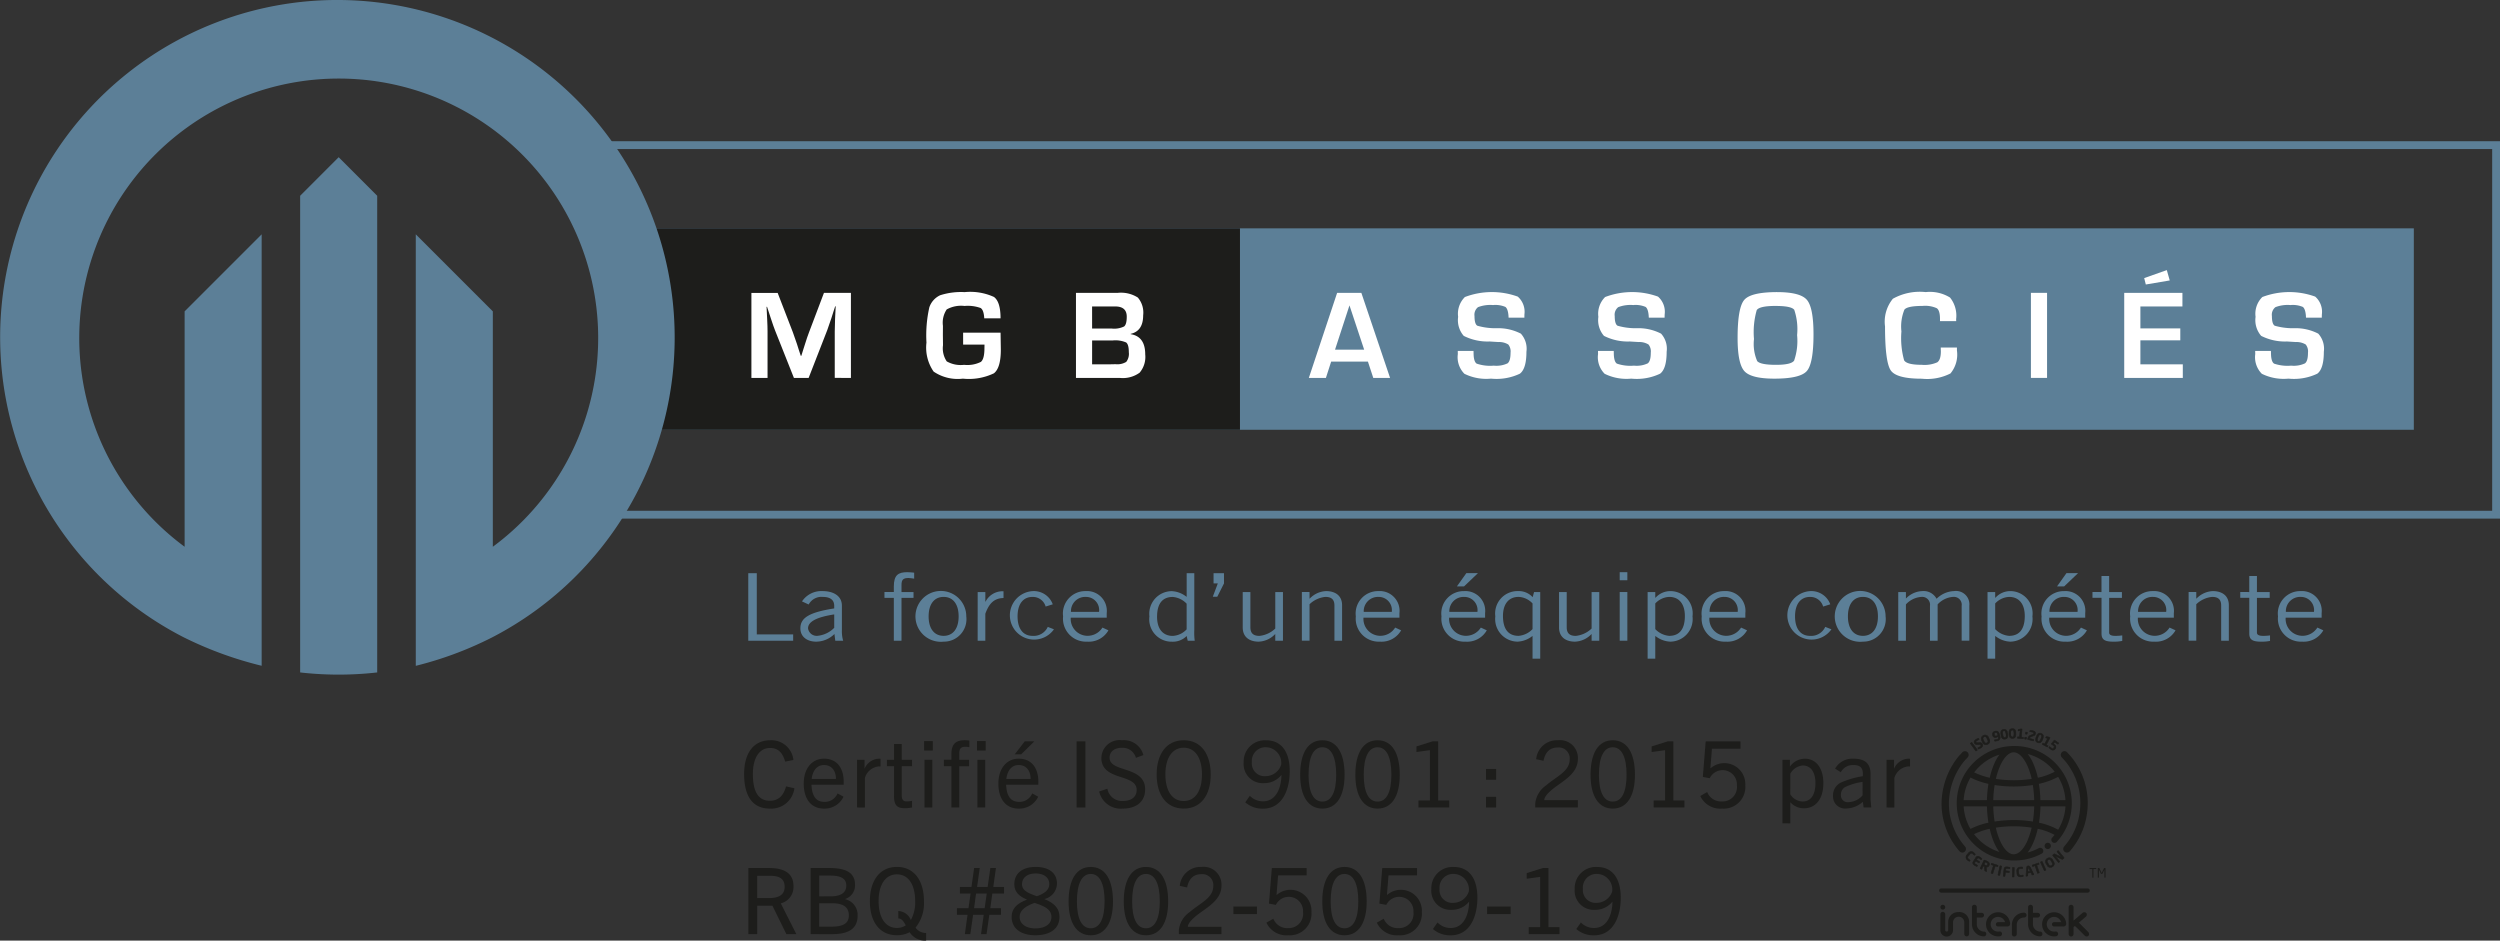 <svg xmlns="http://www.w3.org/2000/svg" xmlns:xlink="http://www.w3.org/1999/xlink" id="Group_850" data-name="Group 850" width="238.086" height="89.578" viewBox="0 0 238.086 89.578"><rect x="0" y="0" width="238.086" height="89.578" fill="#333333" stroke="none"/><defs><clipPath id="clip-path"><rect id="Rectangle_156" data-name="Rectangle 156" width="238.086" height="89.578" fill="none"></rect></clipPath></defs><path id="Path_1970" data-name="Path 1970" d="M174.466,41.079H353.138V75.528H174.466Zm-.744,35.194H353.883V40.334H173.722Z" transform="translate(-115.797 -26.885)" fill="#5c7f97"></path><rect id="Rectangle_150" data-name="Rectangle 150" width="171.582" height="19.183" transform="translate(58.297 21.746)" fill="#5c7f97"></rect><rect id="Rectangle_151" data-name="Rectangle 151" width="59.79" height="19.183" transform="translate(58.297 21.746)" fill="#1d1d1b"></rect><g id="Group_849" data-name="Group 849"><g id="Group_848" data-name="Group 848" clip-path="url(#clip-path)"><path id="Path_1971" data-name="Path 1971" d="M224.1,83.643v8.1H222.56V87.328q0-.527.03-1.2l.03-.6.03-.6H222.6l-.184.564-.178.564q-.249.76-.386,1.122l-1.78,4.569h-1.4l-1.8-4.534q-.148-.374-.392-1.121l-.184-.564-.184-.558h-.047l.03.587.029.594q.036.689.036,1.181v4.416h-1.537v-8.1h2.5l1.448,3.75q.148.392.392,1.122l.178.564.184.557h.053l.172-.557.178-.558q.22-.706.38-1.116l1.424-3.762Z" transform="translate(-143.063 -55.754)" fill="#fff"></path><path id="Path_1972" data-name="Path 1972" d="M268.108,87.292h3.567L271.7,88.9q0,1.757-.662,2.264a5.521,5.521,0,0,1-2.952.507A4.08,4.08,0,0,1,265.3,91a4,4,0,0,1-.683-2.759,12.164,12.164,0,0,1,.273-3.359,1.954,1.954,0,0,1,1.027-1.151,6.49,6.49,0,0,1,2.338-.3,5.415,5.415,0,0,1,2.789.46q.629.46.629,2.039H270.12q-.042-.8-.347-.988a3.622,3.622,0,0,0-1.534-.193,2.78,2.78,0,0,0-1.694.332,2.264,2.264,0,0,0-.359,1.561l-.006.813.012,1.038a2.217,2.217,0,0,0,.356,1.534,2.687,2.687,0,0,0,1.65.329,2.9,2.9,0,0,0,1.6-.279q.342-.279.341-1.317l.006-.332h-2.036Z" transform="translate(-176.386 -55.611)" fill="#fff"></path><path id="Path_1973" data-name="Path 1973" d="M307.315,91.744v-8.1H311.3a2.97,2.97,0,0,1,1.908.448,2.206,2.206,0,0,1,.507,1.688q0,1.5-1.193,1.769v.03q1.389.214,1.389,1.929a2.314,2.314,0,0,1-.534,1.739,2.723,2.723,0,0,1-1.863.5Zm1.537-4.7h1.881a2.137,2.137,0,0,0,1.166-.2q.253-.2.252-.932,0-.973-1.1-.973h-2.2Zm0,3.406h1.686l.54-.012a1.639,1.639,0,0,0,1.024-.219,1.256,1.256,0,0,0,.246-.926q0-.735-.258-.926a2.592,2.592,0,0,0-1.273-.19h-1.964Z" transform="translate(-204.846 -55.754)" fill="#fff"></path><path id="Path_1974" data-name="Path 1974" d="M379.451,90.19h-3.5l-.5,1.555h-1.626l2.694-8.1h2.308l2.735,8.1h-1.6Zm-.356-1.134-1.4-4.219-1.376,4.219Z" transform="translate(-249.179 -55.754)" fill="#fff"></path><path id="Path_1975" data-name="Path 1975" d="M422.706,85.863h-1.5a1.641,1.641,0,0,1-.012-.166q-.054-.682-.3-.858a2.436,2.436,0,0,0-1.175-.175,3.23,3.23,0,0,0-1.427.2.915.915,0,0,0-.335.849q0,.766.273.92a6.262,6.262,0,0,0,1.8.237,4.719,4.719,0,0,1,2.341.516,2.142,2.142,0,0,1,.531,1.727q0,1.614-.623,2.086a5.168,5.168,0,0,1-2.748.472,4.689,4.689,0,0,1-2.537-.463,2.234,2.234,0,0,1-.626-1.875l-.006-.3h1.5l.006.172q0,.849.3,1.039a3.961,3.961,0,0,0,1.62.19,2.5,2.5,0,0,0,1.317-.219q.285-.22.284-1.015a1.045,1.045,0,0,0-.216-.78,1.672,1.672,0,0,0-.935-.234l-.849-.053a5.034,5.034,0,0,1-2.457-.534,2.274,2.274,0,0,1-.534-1.81,2.236,2.236,0,0,1,.643-1.89,7.234,7.234,0,0,1,5.035-.039,1.918,1.918,0,0,1,.635,1.692Z" transform="translate(-277.533 -55.612)" fill="#fff"></path><path id="Path_1976" data-name="Path 1976" d="M462.75,85.863h-1.5c-.007-.075-.012-.13-.012-.166q-.053-.682-.3-.858a2.434,2.434,0,0,0-1.174-.175,3.23,3.23,0,0,0-1.427.2.915.915,0,0,0-.335.849q0,.766.273.92a6.261,6.261,0,0,0,1.8.237,4.717,4.717,0,0,1,2.341.516,2.141,2.141,0,0,1,.532,1.727q0,1.614-.623,2.086a5.165,5.165,0,0,1-2.747.472,4.689,4.689,0,0,1-2.537-.463,2.234,2.234,0,0,1-.627-1.875l-.006-.3h1.5l.006.172q0,.849.3,1.039a3.96,3.96,0,0,0,1.62.19,2.49,2.49,0,0,0,1.317-.219q.285-.22.285-1.015a1.045,1.045,0,0,0-.217-.78,1.668,1.668,0,0,0-.934-.234l-.849-.053a5.034,5.034,0,0,1-2.457-.534,2.275,2.275,0,0,1-.534-1.81,2.235,2.235,0,0,1,.644-1.89,7.234,7.234,0,0,1,5.035-.039,1.918,1.918,0,0,1,.635,1.692Z" transform="translate(-304.225 -55.612)" fill="#fff"></path><path id="Path_1977" data-name="Path 1977" d="M500.042,83.43q2.208,0,2.842.733t.635,3.279q0,2.783-.638,3.507t-3.089.724q-2.208,0-2.855-.715t-.647-3.148q0-2.9.635-3.638t3.116-.742m-.118,1.317q-1.549,0-1.811.4a7.633,7.633,0,0,0-.261,2.753,4.127,4.127,0,0,0,.305,2.1q.306.356,1.8.356,1.431,0,1.716-.4a5.747,5.747,0,0,0,.285-2.43,5.8,5.8,0,0,0-.27-2.406q-.27-.371-1.766-.371" transform="translate(-330.811 -55.612)" fill="#fff"></path><path id="Path_1978" data-name="Path 1978" d="M543.705,88.712h1.543v.279a2.805,2.805,0,0,1-.617,2.187,4.891,4.891,0,0,1-2.73.5q-2.4,0-2.95-.783T538.4,86.7a3.441,3.441,0,0,1,.748-2.638,5.244,5.244,0,0,1,3.127-.632,3.644,3.644,0,0,1,2.315.519,2.751,2.751,0,0,1,.581,2.062l.007.184h-1.544v-.208q0-.8-.3-1.018a2.661,2.661,0,0,0-1.368-.222q-1.43,0-1.718.35a4.237,4.237,0,0,0-.288,2.077,7.877,7.877,0,0,0,.258,2.753q.259.428,1.67.427a2.992,2.992,0,0,0,1.487-.237q.341-.238.341-1.045Z" transform="translate(-358.88 -55.612)" fill="#fff"></path><rect id="Rectangle_152" data-name="Rectangle 152" width="1.537" height="8.1" transform="translate(193.413 27.889)" fill="#fff"></rect><path id="Path_1979" data-name="Path 1979" d="M608.261,80.607V82.7h3.8v1.133h-3.8V86.12H612.3v1.294h-5.579v-8.1h5.543v1.294Zm2.516-3.46.279.985-2.279.386-.154-.611Z" transform="translate(-404.422 -51.424)" fill="#fff"></path><path id="Path_1980" data-name="Path 1980" d="M650.461,85.863h-1.5a1.615,1.615,0,0,1-.012-.166q-.054-.682-.3-.858a2.44,2.44,0,0,0-1.175-.175,3.23,3.23,0,0,0-1.427.2.916.916,0,0,0-.336.849q0,.766.273.92a6.262,6.262,0,0,0,1.8.237,4.718,4.718,0,0,1,2.341.516,2.141,2.141,0,0,1,.531,1.727q0,1.614-.622,2.086a5.17,5.17,0,0,1-2.748.472,4.688,4.688,0,0,1-2.536-.463,2.234,2.234,0,0,1-.626-1.875l-.007-.3h1.5l.006.172q0,.849.3,1.039a3.955,3.955,0,0,0,1.62.19,2.5,2.5,0,0,0,1.318-.219q.285-.22.285-1.015a1.047,1.047,0,0,0-.217-.78,1.673,1.673,0,0,0-.935-.234l-.849-.053a5.032,5.032,0,0,1-2.456-.534,2.277,2.277,0,0,1-.534-1.81,2.236,2.236,0,0,1,.644-1.89,7.234,7.234,0,0,1,5.035-.039,1.918,1.918,0,0,1,.635,1.692Z" transform="translate(-429.347 -55.612)" fill="#fff"></path><path id="Path_1981" data-name="Path 1981" d="M32.107,0a32.11,32.11,0,0,0-14.6,60.7,35.392,35.392,0,0,0,7.412,2.705V22.317l-7.337,7.337V52.072a24.71,24.71,0,1,1,29.352,0V29.653l-7.337-7.337V63.411a34.2,34.2,0,0,0,7.264-2.705A32.146,32.146,0,0,0,32.107,0M28.585,18.645V64.04a32.456,32.456,0,0,0,7.338,0V18.645l-3.669-3.672Z" transform="translate(0 -0.001)" fill="#5c7f97"></path><path id="Path_1982" data-name="Path 1982" d="M213.718,170.132V163.7h.811v5.83h3.465v.606Z" transform="translate(-142.457 -109.114)" fill="#5c7f97"></path><path id="Path_1983" data-name="Path 1983" d="M228.76,169.81a2.22,2.22,0,0,1,1.976-.981c.892,0,1.824.374,1.824,1.391v2.335a3.191,3.191,0,0,0,.121,1h-.75l-.081-.642a2.482,2.482,0,0,1-1.743.731c-.811,0-1.5-.428-1.5-1.275,0-1.016.882-1.524,3.222-1.89v-.249c0-.615-.456-.847-1.084-.847a1.376,1.376,0,0,0-1.347.723Zm3.07,1.239c-1.672.259-2.493.687-2.493,1.328a.829.829,0,0,0,.872.713,2.568,2.568,0,0,0,1.621-.767Z" transform="translate(-152.383 -112.536)" fill="#5c7f97"></path><path id="Path_1984" data-name="Path 1984" d="M253.509,169.954v-4.083h-.892v-.553h.892v-.526c0-1.1.425-1.364,1.287-1.364.213,0,.436.027.649.045v.571c-.172-.018-.365-.062-.527-.062-.5,0-.679.142-.679.66v.678h1.145v.553h-1.145v4.083Z" transform="translate(-168.386 -108.936)" fill="#5c7f97"></path><path id="Path_1985" data-name="Path 1985" d="M265.2,173.643a2.421,2.421,0,1,1,2.158-2.407,2.142,2.142,0,0,1-2.158,2.407m0-4.261c-.872,0-1.429.66-1.429,1.854s.557,1.854,1.429,1.854,1.429-.66,1.429-1.854-.557-1.854-1.429-1.854" transform="translate(-175.334 -112.536)" fill="#5c7f97"></path><path id="Path_1986" data-name="Path 1986" d="M279.239,168.953h.73v.918h.02a1.814,1.814,0,0,1,1.712-.99v.642c-.912.018-1.388.544-1.733,1.5v2.567h-.73Z" transform="translate(-186.131 -112.571)" fill="#5c7f97"></path><path id="Path_1987" data-name="Path 1987" d="M291.851,170.3a1.266,1.266,0,0,0-1.246-.918c-.9,0-1.429.678-1.429,1.855s.527,1.854,1.429,1.854a1.473,1.473,0,0,0,1.449-.856l.587.232a2.31,2.31,0,1,1-2.037-3.637,1.919,1.919,0,0,1,1.925,1.257Z" transform="translate(-192.269 -112.535)" fill="#5c7f97"></path><path id="Path_1988" data-name="Path 1988" d="M307.958,172.564a2.148,2.148,0,0,1-2.027,1.079,2.19,2.19,0,0,1-2.29-2.407,2.13,2.13,0,0,1,2.148-2.407,1.887,1.887,0,0,1,2.006,2.1v.428h-3.425a1.608,1.608,0,0,0,1.56,1.729,1.666,1.666,0,0,0,1.459-.784Zm-.892-1.756a1.255,1.255,0,0,0-1.256-1.426,1.36,1.36,0,0,0-1.419,1.426Z" transform="translate(-202.398 -112.536)" fill="#5c7f97"></path><path id="Path_1989" data-name="Path 1989" d="M332.564,163.7v5.42a5.7,5.7,0,0,0,.041,1.016h-.668l-.1-.454a1.841,1.841,0,0,1-1.388.544,2.129,2.129,0,0,1-2.158-2.407,2.152,2.152,0,0,1,2.118-2.407,2.434,2.434,0,0,1,1.388.517l.041.018V163.7Zm-.729,2.906a2.058,2.058,0,0,0-1.327-.642c-.851,0-1.489.49-1.489,1.89,0,1.177.578,1.819,1.489,1.819a1.926,1.926,0,0,0,1.327-.624Z" transform="translate(-218.826 -109.114)" fill="#5c7f97"></path><path id="Path_1990" data-name="Path 1990" d="M347.465,164.676l-.638,1.266H346.4l.476-1.266h-.405V163.7h.993Z" transform="translate(-230.899 -109.114)" fill="#5c7f97"></path><path id="Path_1991" data-name="Path 1991" d="M358.041,173.732v-.624h-.02a2.271,2.271,0,0,1-1.56.714c-.78,0-1.52-.357-1.52-1.355V169.1h.73v3.352c0,.615.334.82.861.82a2.552,2.552,0,0,0,1.51-.7V169.1h.73v4.636Z" transform="translate(-236.591 -112.714)" fill="#5c7f97"></path><path id="Path_1992" data-name="Path 1992" d="M372.567,168.917v.624h.02a2.27,2.27,0,0,1,1.56-.713c.78,0,1.52.357,1.52,1.355v3.37h-.729V170.2c0-.615-.335-.82-.862-.82a2.55,2.55,0,0,0-1.509.7v3.468h-.73v-4.636Z" transform="translate(-247.854 -112.535)" fill="#5c7f97"></path><path id="Path_1993" data-name="Path 1993" d="M391.563,172.564a2.148,2.148,0,0,1-2.027,1.079,2.19,2.19,0,0,1-2.289-2.407,2.13,2.13,0,0,1,2.148-2.407,1.887,1.887,0,0,1,2.006,2.1v.428h-3.425a1.608,1.608,0,0,0,1.56,1.729,1.666,1.666,0,0,0,1.459-.784Zm-.892-1.756a1.255,1.255,0,0,0-1.256-1.426A1.36,1.36,0,0,0,388,170.808Z" transform="translate(-258.126 -112.536)" fill="#5c7f97"></path><path id="Path_1994" data-name="Path 1994" d="M416.025,169.143A2.148,2.148,0,0,1,414,170.222a2.19,2.19,0,0,1-2.29-2.407,2.13,2.13,0,0,1,2.148-2.407,1.887,1.887,0,0,1,2.006,2.1v.428h-3.425a1.609,1.609,0,0,0,1.56,1.729,1.668,1.668,0,0,0,1.459-.784Zm-.891-1.756a1.255,1.255,0,0,0-1.257-1.426,1.36,1.36,0,0,0-1.418,1.426Zm.05-3.691-1.327,1.266h-.679l.9-1.266Z" transform="translate(-274.432 -109.114)" fill="#5c7f97"></path><path id="Path_1995" data-name="Path 1995" d="M430.634,175.265v-2.157l-.04.018a2.435,2.435,0,0,1-1.388.517,2.151,2.151,0,0,1-2.117-2.407,2.129,2.129,0,0,1,2.158-2.407,1.787,1.787,0,0,1,1.4.579l.132-.49h.587v6.347Zm0-5.26a1.924,1.924,0,0,0-1.327-.624c-.912,0-1.489.642-1.489,1.819,0,1.4.638,1.89,1.489,1.89a2.057,2.057,0,0,0,1.327-.642Z" transform="translate(-284.683 -112.536)" fill="#5c7f97"></path><path id="Path_1996" data-name="Path 1996" d="M448.391,173.732v-.624h-.02a2.271,2.271,0,0,1-1.56.714c-.78,0-1.52-.357-1.52-1.355V169.1h.73v3.352c0,.615.334.82.861.82a2.551,2.551,0,0,0,1.509-.7V169.1h.73v4.636Z" transform="translate(-296.816 -112.714)" fill="#5c7f97"></path><path id="Path_1997" data-name="Path 1997" d="M463.342,164.195h-.729v-.767h.729Zm-.729,1.123h.729v4.636h-.729Z" transform="translate(-308.362 -108.936)" fill="#5c7f97"></path><path id="Path_1998" data-name="Path 1998" d="M470.6,175.266v-6.347h.729v.544h.021a1.908,1.908,0,0,1,1.368-.633,2.129,2.129,0,0,1,2.158,2.407,2.152,2.152,0,0,1-2.117,2.407,2.437,2.437,0,0,1-1.389-.517l-.041-.018v2.157Zm.729-2.817a2.059,2.059,0,0,0,1.328.642c.851,0,1.49-.49,1.49-1.89,0-1.177-.578-1.819-1.49-1.819a1.925,1.925,0,0,0-1.328.624Z" transform="translate(-313.69 -112.536)" fill="#5c7f97"></path><path id="Path_1999" data-name="Path 1999" d="M490.361,172.564a2.15,2.15,0,0,1-2.027,1.079,2.19,2.19,0,0,1-2.29-2.407,2.13,2.13,0,0,1,2.148-2.407,1.887,1.887,0,0,1,2.006,2.1v.428h-3.425a1.608,1.608,0,0,0,1.56,1.729,1.667,1.667,0,0,0,1.459-.784Zm-.892-1.756a1.255,1.255,0,0,0-1.257-1.426,1.359,1.359,0,0,0-1.418,1.426Z" transform="translate(-323.981 -112.536)" fill="#5c7f97"></path><path id="Path_2000" data-name="Path 2000" d="M513.912,170.3a1.266,1.266,0,0,0-1.246-.918c-.9,0-1.429.678-1.429,1.855s.527,1.854,1.429,1.854a1.472,1.472,0,0,0,1.448-.856l.588.232a2.31,2.31,0,1,1-2.036-3.637,1.919,1.919,0,0,1,1.925,1.257Z" transform="translate(-340.287 -112.535)" fill="#5c7f97"></path><path id="Path_2001" data-name="Path 2001" d="M527.771,173.643a2.421,2.421,0,1,1,2.158-2.407,2.142,2.142,0,0,1-2.158,2.407m0-4.261c-.872,0-1.429.66-1.429,1.854s.557,1.854,1.429,1.854,1.429-.66,1.429-1.854-.558-1.854-1.429-1.854" transform="translate(-350.356 -112.536)" fill="#5c7f97"></path><path id="Path_2002" data-name="Path 2002" d="M542.175,173.554v-4.636h.729v.615l.041-.036a2.263,2.263,0,0,1,1.531-.669,1.389,1.389,0,0,1,1.347.731,2.494,2.494,0,0,1,1.672-.731,1.275,1.275,0,0,1,1.448,1.408v3.316h-.729v-3.316a.751.751,0,0,0-.82-.856,2.215,2.215,0,0,0-1.469.714v3.459h-.729v-3.316a.752.752,0,0,0-.821-.856,2.216,2.216,0,0,0-1.47.714v3.459Z" transform="translate(-361.396 -112.536)" fill="#5c7f97"></path><path id="Path_2003" data-name="Path 2003" d="M567.673,175.266v-6.347h.729v.544h.021a1.909,1.909,0,0,1,1.368-.633,2.129,2.129,0,0,1,2.158,2.407,2.152,2.152,0,0,1-2.118,2.407,2.437,2.437,0,0,1-1.388-.517l-.041-.018v2.157Zm.729-2.817a2.057,2.057,0,0,0,1.328.642c.851,0,1.49-.49,1.49-1.89,0-1.177-.578-1.819-1.49-1.819a1.925,1.925,0,0,0-1.328.624Z" transform="translate(-378.392 -112.536)" fill="#5c7f97"></path><path id="Path_2004" data-name="Path 2004" d="M587.426,169.143a2.148,2.148,0,0,1-2.026,1.079,2.191,2.191,0,0,1-2.29-2.407,2.131,2.131,0,0,1,2.149-2.407,1.887,1.887,0,0,1,2.006,2.1v.428h-3.425a1.608,1.608,0,0,0,1.56,1.729,1.666,1.666,0,0,0,1.459-.784Zm-.892-1.756a1.255,1.255,0,0,0-1.256-1.426,1.36,1.36,0,0,0-1.418,1.426Zm.051-3.691-1.327,1.266h-.679l.9-1.266Z" transform="translate(-388.681 -109.114)" fill="#5c7f97"></path><path id="Path_2005" data-name="Path 2005" d="M598.5,166.048v-1.524h.729v1.524h1.216v.553h-1.216v3.3c0,.214.173.321.6.321a4.626,4.626,0,0,0,.649-.045v.526a3.8,3.8,0,0,1-.851.071c-.79,0-1.124-.178-1.124-.767V166.6h-.861v-.553Z" transform="translate(-398.366 -109.666)" fill="#5c7f97"></path><path id="Path_2006" data-name="Path 2006" d="M612.741,172.564a2.148,2.148,0,0,1-2.026,1.079,2.191,2.191,0,0,1-2.291-2.407,2.131,2.131,0,0,1,2.149-2.407,1.887,1.887,0,0,1,2.006,2.1v.428h-3.425a1.608,1.608,0,0,0,1.56,1.729,1.664,1.664,0,0,0,1.458-.784Zm-.892-1.756a1.255,1.255,0,0,0-1.256-1.426,1.36,1.36,0,0,0-1.419,1.426Z" transform="translate(-405.555 -112.536)" fill="#5c7f97"></path><path id="Path_2007" data-name="Path 2007" d="M625.84,168.917v.624h.02a2.271,2.271,0,0,1,1.56-.713c.78,0,1.52.357,1.52,1.355v3.37h-.73V170.2c0-.615-.334-.82-.861-.82a2.551,2.551,0,0,0-1.51.7v3.468h-.729v-4.636Z" transform="translate(-416.678 -112.535)" fill="#5c7f97"></path><path id="Path_2008" data-name="Path 2008" d="M640.711,166.048v-1.524h.729v1.524h1.216v.553H641.44v3.3c0,.214.173.321.6.321a4.614,4.614,0,0,0,.648-.045v.526a3.788,3.788,0,0,1-.851.071c-.79,0-1.124-.178-1.124-.767V166.6h-.861v-.553Z" transform="translate(-426.503 -109.666)" fill="#5c7f97"></path><path id="Path_2009" data-name="Path 2009" d="M654.953,172.564a2.149,2.149,0,0,1-2.026,1.079,2.191,2.191,0,0,1-2.291-2.407,2.131,2.131,0,0,1,2.149-2.407,1.887,1.887,0,0,1,2.006,2.1v.428h-3.425a1.608,1.608,0,0,0,1.56,1.729,1.664,1.664,0,0,0,1.458-.784Zm-.892-1.756a1.255,1.255,0,0,0-1.256-1.426,1.36,1.36,0,0,0-1.419,1.426Z" transform="translate(-433.692 -112.536)" fill="#5c7f97"></path><path id="Path_2010" data-name="Path 2010" d="M217.324,216a2.223,2.223,0,0,1-2.351,1.938c-1.666,0-2.438-1.237-2.438-3.289s.947-3.219,2.482-3.219a2.1,2.1,0,0,1,2.211,1.877l-.781.158c-.272-.93-.737-1.3-1.438-1.3-1.018,0-1.64.93-1.64,2.482,0,1.676.517,2.544,1.614,2.544.754,0,1.28-.395,1.543-1.368Z" transform="translate(-141.669 -140.932)" fill="#1d1d1b"></path><path id="Path_2011" data-name="Path 2011" d="M231.479,221.444c-1.219,0-1.921-.921-1.921-2.377s.8-2.377,1.93-2.377c1.228,0,1.877.877,1.877,2.21,0,.07,0,.158-.009.272h-3.061c.044,1.009.386,1.632,1.237,1.632a1.31,1.31,0,0,0,1.246-.807l.57.315a1.981,1.981,0,0,1-1.868,1.132m-1.167-2.824h2.316c-.009-.8-.421-1.324-1.14-1.324s-1.088.6-1.175,1.324" transform="translate(-153.016 -144.438)" fill="#1d1d1b"></path><path id="Path_2012" data-name="Path 2012" d="M244.794,221.339v-4.544h.711v.86a1.545,1.545,0,0,1,1.386-.965.81.81,0,0,1,.14.009v.737a1.323,1.323,0,0,0-.167-.009,1.522,1.522,0,0,0-1.324,1.1v2.816Z" transform="translate(-163.172 -144.438)" fill="#1d1d1b"></path><path id="Path_2013" data-name="Path 2013" d="M255.714,218.55a3.356,3.356,0,0,1-.693.07c-.746,0-1.026-.289-1.026-1.175v-2.824h-.676v-.614h.676v-1.5h.737v1.5h.982v.614h-.982v2.789c0,.386.14.562.473.562a2.18,2.18,0,0,0,.509-.061Z" transform="translate(-168.854 -141.65)" fill="#1d1d1b"></path><path id="Path_2014" data-name="Path 2014" d="M263.948,211.666h.825v.9h-.825Zm.035,1.781h.746v4.544h-.746Z" transform="translate(-175.939 -141.09)" fill="#1d1d1b"></path><path id="Path_2015" data-name="Path 2015" d="M270.3,217.832V213.9h-.719v-.614h.719v-.535c0-.877.342-1.324,1.255-1.324a2.764,2.764,0,0,1,.456.035v.632a1.672,1.672,0,0,0-.359-.044c-.394,0-.605.123-.605.64v.6h.938v.614h-.938v3.93Zm2.439-6.324h.825v.9h-.825Zm.035,1.781h.746v4.544h-.746Z" transform="translate(-179.693 -140.932)" fill="#1d1d1b"></path><path id="Path_2016" data-name="Path 2016" d="M287.078,218.148c-1.219,0-1.921-.921-1.921-2.377s.8-2.377,1.93-2.377c1.228,0,1.877.877,1.877,2.21,0,.07,0,.158-.009.272h-3.061c.044,1.009.386,1.632,1.237,1.632a1.309,1.309,0,0,0,1.246-.807l.57.316a1.98,1.98,0,0,1-1.868,1.131m-1.167-2.825h2.316c-.009-.8-.421-1.324-1.14-1.324s-1.088.6-1.176,1.324m.8-2.342.956-1.237h.912l-1.254,1.237Z" transform="translate(-190.076 -141.142)" fill="#1d1d1b"></path><rect id="Rectangle_153" data-name="Rectangle 153" width="0.842" height="6.298" transform="translate(102.529 70.603)" fill="#1d1d1b"></rect><path id="Path_2017" data-name="Path 2017" d="M317.443,213.105a1.305,1.305,0,0,0-1.333-.956c-.693,0-1.175.342-1.175.948,0,1.43,3.386.745,3.386,3.008,0,1.211-.877,1.833-2.132,1.833a2.1,2.1,0,0,1-2.245-1.631l.781-.263a1.408,1.408,0,0,0,1.5,1.166c.763,0,1.289-.368,1.289-1.053,0-1.579-3.36-.816-3.36-3.044a1.727,1.727,0,0,1,1.956-1.684,1.919,1.919,0,0,1,2.044,1.412Z" transform="translate(-209.264 -140.932)" fill="#1d1d1b"></path><path id="Path_2018" data-name="Path 2018" d="M330.361,214.683c0-1.877.886-3.254,2.579-3.254s2.57,1.377,2.57,3.254c0,2.009-.956,3.254-2.57,3.254s-2.579-1.246-2.579-3.254m4.315,0c0-1.6-.667-2.543-1.737-2.543s-1.746.939-1.746,2.543.667,2.535,1.746,2.535,1.737-.939,1.737-2.535" transform="translate(-220.208 -140.932)" fill="#1d1d1b"></path><path id="Path_2019" data-name="Path 2019" d="M358.8,214.753a2.081,2.081,0,0,1-1.649.763,1.82,1.82,0,0,1-1.93-1.982,2.019,2.019,0,0,1,2.132-2.1c1.438,0,2.254,1.052,2.254,2.938,0,1.719-.676,3.57-2.535,3.57a2.452,2.452,0,0,1-1.7-.6l.438-.623a1.718,1.718,0,0,0,1.254.526c1.245,0,1.728-1.263,1.754-2.491Zm-1.447-2.658a1.3,1.3,0,0,0-1.351,1.412,1.219,1.219,0,0,0,1.325,1.342,1.565,1.565,0,0,0,1.465-1.088,1.49,1.49,0,0,0-1.438-1.666" transform="translate(-236.781 -140.932)" fill="#1d1d1b"></path><path id="Path_2020" data-name="Path 2020" d="M371.355,214.719c0-2.088.755-3.289,2.114-3.289s2.114,1.2,2.114,3.289c0,2.035-.764,3.219-2.114,3.219s-2.114-1.184-2.114-3.219m3.43,0c0-1.693-.465-2.622-1.316-2.622s-1.316.93-1.316,2.622c0,1.658.465,2.552,1.316,2.552s1.316-.895,1.316-2.552" transform="translate(-247.533 -140.932)" fill="#1d1d1b"></path><path id="Path_2021" data-name="Path 2021" d="M387.115,214.719c0-2.088.755-3.289,2.114-3.289s2.114,1.2,2.114,3.289c0,2.035-.764,3.219-2.114,3.219s-2.114-1.184-2.114-3.219m3.43,0c0-1.693-.465-2.622-1.316-2.622s-1.316.93-1.316,2.622c0,1.658.465,2.552,1.316,2.552s1.316-.895,1.316-2.552" transform="translate(-258.038 -140.932)" fill="#1d1d1b"></path><path id="Path_2022" data-name="Path 2022" d="M404.753,218.042v-.667h1.088v-4.789l-1.281.175v-.535l1.535-.482h.535v5.631h1.053v.667Z" transform="translate(-269.666 -141.142)" fill="#1d1d1b"></path><path id="Path_2023" data-name="Path 2023" d="M424.427,219.636h.965v1.026h-.965Zm0,2.649h.965V223.3h-.965Z" transform="translate(-282.909 -146.402)" fill="#1d1d1b"></path><path id="Path_2024" data-name="Path 2024" d="M438.5,217.832v-.377a2.4,2.4,0,0,1,1.035-1.728c.983-.851,2.246-1.334,2.246-2.473a1.042,1.042,0,0,0-1.158-1.132c-.693,0-1.167.4-1.333,1.263l-.7-.149a1.98,1.98,0,0,1,2.07-1.807,1.7,1.7,0,0,1,1.9,1.8c0,1.482-1.667,2.2-2.526,2.956-.377.333-.667.649-.676.947h3.2v.7Z" transform="translate(-292.292 -140.932)" fill="#1d1d1b"></path><path id="Path_2025" data-name="Path 2025" d="M454.29,214.719c0-2.088.755-3.289,2.114-3.289s2.114,1.2,2.114,3.289c0,2.035-.764,3.219-2.114,3.219s-2.114-1.184-2.114-3.219m3.43,0c0-1.693-.465-2.622-1.316-2.622s-1.316.93-1.316,2.622c0,1.658.465,2.552,1.316,2.552s1.316-.895,1.316-2.552" transform="translate(-302.815 -140.932)" fill="#1d1d1b"></path><path id="Path_2026" data-name="Path 2026" d="M471.928,218.042v-.667h1.088v-4.789l-1.281.175v-.535l1.535-.482h.535v5.631h1.053v.667Z" transform="translate(-314.443 -141.142)" fill="#1d1d1b"></path><path id="Path_2027" data-name="Path 2027" d="M487.707,218.148a2.092,2.092,0,0,1-2.079-1.2l.658-.377a1.413,1.413,0,0,0,1.4.895,1.368,1.368,0,0,0,1.43-1.526,1.363,1.363,0,0,0-2.587-.684l-.658-.123.272-3.386h3.316v.7h-2.719l-.149,1.86h.018a2,2,0,0,1,3.307,1.622,2.061,2.061,0,0,1-2.21,2.219" transform="translate(-323.703 -141.142)" fill="#1d1d1b"></path><path id="Path_2028" data-name="Path 2028" d="M509.1,222.848V216.8h.711v.649a1.733,1.733,0,0,1,1.43-.755c1.087,0,1.754.93,1.754,2.325,0,1.473-.7,2.395-1.85,2.395a1.706,1.706,0,0,1-1.3-.579v2.017Zm.746-2.763a1.429,1.429,0,0,0,1.175.684c.807,0,1.22-.676,1.22-1.754,0-1.053-.457-1.676-1.2-1.676a1.483,1.483,0,0,0-1.193.781Z" transform="translate(-339.348 -144.438)" fill="#1d1d1b"></path><path id="Path_2029" data-name="Path 2029" d="M526.456,221.339l-.07-.543a2.442,2.442,0,0,1-1.578.64,1.15,1.15,0,0,1-1.263-1.219,1.343,1.343,0,0,1,.754-1.254,8.54,8.54,0,0,1,2.079-.606c.07-.8-.237-1.061-.9-1.061a1.293,1.293,0,0,0-1.193.684l-.544-.342a1.888,1.888,0,0,1,1.763-.947c1.114,0,1.614.482,1.614,1.482v2.456l.07.71Zm-.1-2.438a5.839,5.839,0,0,0-1.658.491.826.826,0,0,0-.4.754.639.639,0,0,0,.711.685,1.86,1.86,0,0,0,1.351-.649Z" transform="translate(-348.977 -144.438)" fill="#1d1d1b"></path><path id="Path_2030" data-name="Path 2030" d="M538.83,221.339v-4.544h.711v.86a1.545,1.545,0,0,1,1.386-.965.811.811,0,0,1,.14.009v.737a1.324,1.324,0,0,0-.167-.009,1.522,1.522,0,0,0-1.324,1.1v2.816Z" transform="translate(-359.166 -144.438)" fill="#1d1d1b"></path><path id="Path_2031" data-name="Path 2031" d="M217.367,254.223l-1.333-2.71h-1.447v2.71h-.842v-6.3h1.947c1.632,0,2.351.605,2.351,1.745a1.6,1.6,0,0,1-1.211,1.623l1.482,2.93Zm-1.649-3.439c.544,0,1.482-.088,1.482-1.07,0-.938-.763-1.052-1.438-1.052h-1.176v2.122Z" transform="translate(-142.475 -165.259)" fill="#1d1d1b"></path><path id="Path_2032" data-name="Path 2032" d="M231.532,254.222v-6.3h1.781c1.7,0,2.447.518,2.447,1.6a1.355,1.355,0,0,1-.939,1.351v.018a1.534,1.534,0,0,1,1.184,1.587c0,1.421-1.166,1.746-2.465,1.746Zm1.825-3.6c.614,0,1.57-.088,1.57-1.035,0-.886-.939-.947-1.675-.947h-.9v1.983Zm.149,2.886c1.167,0,1.666-.333,1.666-1.079,0-.79-.562-1.149-1.561-1.149h-1.263v2.228Z" transform="translate(-154.332 -165.258)" fill="#1d1d1b"></path><path id="Path_2033" data-name="Path 2033" d="M248.451,250.863c0-1.877.886-3.254,2.579-3.254s2.57,1.377,2.57,3.254a3.663,3.663,0,0,1-.8,2.526,1.185,1.185,0,0,0,1.009.509v.728a1.732,1.732,0,0,1-1.57-.8,2.565,2.565,0,0,1-1.21.289c-1.623,0-2.579-1.245-2.579-3.254m3.421,2.316c-.2-.368-.377-.658-.711-.658v-.711a1.34,1.34,0,0,1,1.193.86,3.5,3.5,0,0,0,.412-1.8c0-1.6-.667-2.552-1.737-2.552s-1.746.956-1.746,2.552.667,2.552,1.746,2.552a1.508,1.508,0,0,0,.842-.245" transform="translate(-165.609 -165.048)" fill="#1d1d1b"></path><path id="Path_2034" data-name="Path 2034" d="M274.07,254.222l.254-1.842h-1.009v-.631h1.1l.2-1.395H273.6v-.632h1.1l.254-1.8h.535l-.254,1.8h1.009l.254-1.8h.535l-.255,1.8H277.8v.632h-1.114l-.193,1.395h1.018v.631H276.4l-.263,1.842h-.526l.254-1.842h-1.009l-.263,1.842Zm.877-2.473h1.009l.2-1.395H275.14Z" transform="translate(-182.183 -165.258)" fill="#1d1d1b"></path><path id="Path_2035" data-name="Path 2035" d="M291.2,254.117c-1.395,0-2.254-.667-2.254-1.737,0-.667.333-1.228,1.447-1.649v-.017c-.658-.28-1.193-.667-1.193-1.474,0-.991.746-1.631,2.026-1.631s2.035.588,2.035,1.587a1.537,1.537,0,0,1-1.184,1.465v.018c.982.4,1.421.921,1.421,1.693,0,1.123-.895,1.745-2.3,1.745m-.061-3.087c-.886.316-1.43.728-1.43,1.333,0,.675.6,1.1,1.491,1.1.956,0,1.535-.421,1.535-1.088,0-.781-.78-1.062-1.6-1.342m.088-2.8c-.816,0-1.289.43-1.289,1.026,0,.632.675.877,1.421,1.14.632-.237,1.175-.535,1.175-1.167,0-.6-.5-1-1.307-1" transform="translate(-192.601 -165.048)" fill="#1d1d1b"></path><path id="Path_2036" data-name="Path 2036" d="M305.206,250.9c0-2.088.755-3.289,2.114-3.289s2.114,1.2,2.114,3.289c0,2.035-.764,3.219-2.114,3.219s-2.114-1.184-2.114-3.219m3.43,0c0-1.693-.465-2.622-1.316-2.622S306,249.205,306,250.9c0,1.658.465,2.552,1.316,2.552s1.316-.895,1.316-2.552" transform="translate(-203.44 -165.048)" fill="#1d1d1b"></path><path id="Path_2037" data-name="Path 2037" d="M320.967,250.9c0-2.088.755-3.289,2.114-3.289s2.114,1.2,2.114,3.289c0,2.035-.764,3.219-2.114,3.219s-2.114-1.184-2.114-3.219m3.43,0c0-1.693-.465-2.622-1.316-2.622s-1.316.93-1.316,2.622c0,1.658.465,2.552,1.316,2.552s1.316-.895,1.316-2.552" transform="translate(-213.946 -165.048)" fill="#1d1d1b"></path><path id="Path_2038" data-name="Path 2038" d="M336.7,254.012v-.377a2.4,2.4,0,0,1,1.035-1.728c.983-.851,2.246-1.334,2.246-2.473a1.042,1.042,0,0,0-1.158-1.132c-.693,0-1.167.4-1.333,1.263l-.7-.149a1.98,1.98,0,0,1,2.07-1.807,1.7,1.7,0,0,1,1.9,1.8c0,1.482-1.667,2.2-2.526,2.956-.377.333-.667.649-.676.947h3.2v.7Z" transform="translate(-224.434 -165.048)" fill="#1d1d1b"></path><rect id="Rectangle_154" data-name="Rectangle 154" width="2.245" height="0.719" transform="translate(117.461 86.333)" fill="#1d1d1b"></rect><path id="Path_2039" data-name="Path 2039" d="M363.8,254.328a2.092,2.092,0,0,1-2.079-1.2l.658-.377a1.413,1.413,0,0,0,1.4.895,1.368,1.368,0,0,0,1.43-1.526,1.363,1.363,0,0,0-2.587-.684l-.658-.123.272-3.386h3.316v.7h-2.719l-.149,1.86h.018a2,2,0,0,1,3.307,1.622,2.061,2.061,0,0,1-2.21,2.219" transform="translate(-241.114 -165.259)" fill="#1d1d1b"></path><path id="Path_2040" data-name="Path 2040" d="M377.669,250.9c0-2.088.755-3.289,2.114-3.289s2.114,1.2,2.114,3.289c0,2.035-.764,3.219-2.114,3.219s-2.114-1.184-2.114-3.219m3.43,0c0-1.693-.465-2.622-1.316-2.622s-1.316.93-1.316,2.622c0,1.658.465,2.552,1.316,2.552s1.316-.895,1.316-2.552" transform="translate(-251.742 -165.048)" fill="#1d1d1b"></path><path id="Path_2041" data-name="Path 2041" d="M395.326,254.328a2.092,2.092,0,0,1-2.079-1.2l.658-.377a1.413,1.413,0,0,0,1.4.895,1.368,1.368,0,0,0,1.43-1.526,1.363,1.363,0,0,0-2.587-.684l-.658-.123.272-3.386h3.316v.7h-2.719l-.149,1.86h.018a2,2,0,0,1,3.307,1.622,2.061,2.061,0,0,1-2.21,2.219" transform="translate(-262.125 -165.259)" fill="#1d1d1b"></path><path id="Path_2042" data-name="Path 2042" d="M412.4,250.933a2.081,2.081,0,0,1-1.649.763,1.82,1.82,0,0,1-1.93-1.982,2.019,2.019,0,0,1,2.132-2.1c1.438,0,2.254,1.052,2.254,2.938,0,1.719-.676,3.57-2.535,3.57a2.452,2.452,0,0,1-1.7-.6l.438-.623a1.718,1.718,0,0,0,1.254.526c1.245,0,1.728-1.263,1.754-2.491Zm-1.447-2.658a1.3,1.3,0,0,0-1.351,1.412,1.219,1.219,0,0,0,1.325,1.342,1.564,1.564,0,0,0,1.465-1.088,1.49,1.49,0,0,0-1.438-1.667" transform="translate(-272.508 -165.048)" fill="#1d1d1b"></path><rect id="Rectangle_155" data-name="Rectangle 155" width="2.245" height="0.719" transform="translate(141.623 86.333)" fill="#1d1d1b"></rect><path id="Path_2043" data-name="Path 2043" d="M436.248,254.222v-.667h1.088v-4.789l-1.281.175v-.535l1.535-.482h.535v5.631h1.053v.667Z" transform="translate(-290.66 -165.258)" fill="#1d1d1b"></path><path id="Path_2044" data-name="Path 2044" d="M453.343,250.933a2.081,2.081,0,0,1-1.649.763,1.82,1.82,0,0,1-1.93-1.982,2.019,2.019,0,0,1,2.132-2.1c1.438,0,2.254,1.052,2.254,2.938,0,1.719-.676,3.57-2.535,3.57a2.452,2.452,0,0,1-1.7-.6l.438-.623a1.718,1.718,0,0,0,1.254.526c1.245,0,1.728-1.263,1.754-2.491Zm-1.447-2.658a1.3,1.3,0,0,0-1.351,1.412,1.219,1.219,0,0,0,1.325,1.342,1.565,1.565,0,0,0,1.465-1.088,1.49,1.49,0,0,0-1.438-1.667" transform="translate(-299.798 -165.048)" fill="#1d1d1b"></path><path id="Path_2045" data-name="Path 2045" d="M554.439,258.881a.23.23,0,1,0-.23-.23.23.23,0,0,0,.23.23" transform="translate(-369.417 -172.254)" fill="#1d1d1b"></path><path id="Path_2046" data-name="Path 2046" d="M575.778,260.673h0a1.157,1.157,0,0,0-1.15,1.155v.88a.222.222,0,0,0,.233.231.219.219,0,0,0,.232-.231v-.89a.683.683,0,0,1,.685-.68h.007a.242.242,0,0,0,.153-.054.233.233,0,0,0,.085-.15.224.224,0,0,0-.053-.174.241.241,0,0,0-.192-.087" transform="translate(-383.028 -173.756)" fill="#1d1d1b"></path><path id="Path_2047" data-name="Path 2047" d="M555.95,260.477a.934.934,0,0,0-1,.954v.766a.143.143,0,0,1-.285,0h0v-1.515a.231.231,0,0,0-.463,0v1.5a.6.6,0,0,0,1.208.033.263.263,0,0,0,0-.033v-.733a.535.535,0,1,1,1.07,0v1.105a.231.231,0,1,0,.463,0v-1.132a.934.934,0,0,0-1-.954" transform="translate(-369.414 -173.611)" fill="#1d1d1b"></path><path id="Path_2048" data-name="Path 2048" d="M564.364,260.977a.7.7,0,0,1-.431-.169.684.684,0,0,1-.252-.536v-.638h.466a.224.224,0,1,0,0-.449h-.465v-.535a.232.232,0,0,0-.464,0v1.621a1.149,1.149,0,0,0,.423.893,1.1,1.1,0,0,0,.712.262h0a.222.222,0,0,0,.231-.233.208.208,0,0,0-.221-.218" transform="translate(-375.422 -172.254)" fill="#1d1d1b"></path><path id="Path_2049" data-name="Path 2049" d="M592.712,261.012l-.89-.89.677-.581a.259.259,0,0,0,.08-.181.221.221,0,0,0-.231-.231.3.3,0,0,0-.195.081l-.838.718v-1.278a.231.231,0,1,0-.463,0v2.557a.231.231,0,1,0,.463,0v-.626a.118.118,0,0,1,.04-.088.122.122,0,0,1,.168.01l.856.855a.258.258,0,0,0,.181.08.221.221,0,0,0,.231-.231.3.3,0,0,0-.081-.2" transform="translate(-393.843 -172.253)" fill="#1d1d1b"></path><path id="Path_2050" data-name="Path 2050" d="M580.406,260.977a.7.7,0,0,1-.432-.169.684.684,0,0,1-.252-.536v-.638h.465a.225.225,0,0,0,0-.449h-.465v-.535a.232.232,0,0,0-.464,0v1.621a1.149,1.149,0,0,0,.423.893,1.1,1.1,0,0,0,.712.262h0a.222.222,0,0,0,.231-.233.208.208,0,0,0-.221-.218" transform="translate(-386.115 -172.254)" fill="#1d1d1b"></path><path id="Path_2051" data-name="Path 2051" d="M585.12,260.813a1.147,1.147,0,0,0-1.454,1.776,1.155,1.155,0,0,0,.906.251.238.238,0,0,0,.15-.084.234.234,0,0,0-.033-.325.206.206,0,0,0-.134-.045.328.328,0,0,0-.044,0,.614.614,0,0,1-.1.008.7.7,0,1,1,.648-.9h-.666a.207.207,0,0,0-.207.207.2.2,0,0,0,.2.207h.886a.282.282,0,0,0,.219-.095.238.238,0,0,0,.052-.164,1.161,1.161,0,0,0-.424-.838" transform="translate(-388.768 -173.675)" fill="#1d1d1b"></path><path id="Path_2052" data-name="Path 2052" d="M569.1,260.813a1.147,1.147,0,0,0-1.454,1.776,1.155,1.155,0,0,0,.906.251.238.238,0,0,0,.15-.084.234.234,0,0,0-.033-.325.206.206,0,0,0-.134-.045.328.328,0,0,0-.044,0,.615.615,0,0,1-.1.008.7.7,0,1,1,.648-.9h-.666a.207.207,0,0,0-.207.207.2.2,0,0,0,.2.207h.886a.282.282,0,0,0,.219-.095.238.238,0,0,0,.052-.164,1.16,1.16,0,0,0-.424-.838" transform="translate(-378.089 -173.675)" fill="#1d1d1b"></path><path id="Path_2053" data-name="Path 2053" d="M568,254.156H554.057a.2.2,0,0,1,0-.4H568a.2.2,0,0,1,0,.4" transform="translate(-369.183 -169.145)" fill="#1d1d1b"></path><path id="Path_2054" data-name="Path 2054" d="M563.425,212.783l-.1.073a.025.025,0,0,1-.035-.005l-.509-.7a.024.024,0,0,1,.007-.034l.1-.073a.024.024,0,0,1,.034,0l.509.7a.025.025,0,0,1-.006.035" transform="translate(-375.128 -141.337)" fill="#1d1d1b"></path><path id="Path_2055" data-name="Path 2055" d="M563.259,212.836h-.008a.05.05,0,0,1-.033-.02l-.508-.7a.048.048,0,0,1,.012-.068l.1-.073a.049.049,0,0,1,.069.01l.509.7a.05.05,0,0,1-.011.069l-.1.073a.049.049,0,0,1-.029.01m-.407-.825-.1.074.508.7.1-.073h0Z" transform="translate(-375.078 -141.287)" fill="#1d1d1b"></path><path id="Path_2056" data-name="Path 2056" d="M564.46,211.787a.99.99,0,0,1-.2.1.026.026,0,0,1-.033-.009l-.046-.076a.024.024,0,0,1,.008-.032h0c.046-.021.156-.081.2-.105.1-.058.1-.11.067-.171-.025-.041-.058-.049-.154-.047l-.192,0a.242.242,0,0,1-.244-.115c-.071-.115-.053-.241.146-.363a1.465,1.465,0,0,1,.217-.107.025.025,0,0,1,.032.008l.047.078a.021.021,0,0,1-.007.03h0c-.075.037-.148.076-.218.118s-.1.1-.067.143.052.045.145.04l.172-.008a.267.267,0,0,1,.28.123c.065.106.066.261-.148.392" transform="translate(-375.827 -140.551)" fill="#1d1d1b"></path><path id="Path_2057" data-name="Path 2057" d="M564.2,211.862a.047.047,0,0,1-.042-.023l-.046-.075a.052.052,0,0,1-.006-.038.05.05,0,0,1,.022-.029l0,0c.046-.021.156-.081.194-.1a.161.161,0,0,0,.073-.071.075.075,0,0,0-.014-.065c-.018-.029-.038-.038-.132-.035l-.192,0a.268.268,0,0,1-.266-.127.232.232,0,0,1-.03-.2.4.4,0,0,1,.185-.2,1.445,1.445,0,0,1,.223-.109.049.049,0,0,1,.061.019l.047.078a.047.047,0,0,1-.015.064c-.087.043-.158.082-.22.12a.158.158,0,0,0-.064.061.05.05,0,0,0,.005.048c.013.021.027.033.123.028l.172-.008a.293.293,0,0,1,.3.135c.035.057.125.254-.156.426a1,1,0,0,1-.207.1.059.059,0,0,1-.021,0m.079-.494c.079,0,.119.011.149.06a.124.124,0,0,1,.018.107.2.2,0,0,1-.094.1c-.04.024-.15.085-.2.107l.047.074a1.017,1.017,0,0,0,.2-.1c.236-.144.176-.3.14-.358s-.1-.119-.257-.111l-.172.008c-.089,0-.137,0-.167-.052a.1.1,0,0,1-.009-.094.2.2,0,0,1,.084-.083c.063-.039.135-.078.22-.119l-.049-.074a1.675,1.675,0,0,0-.214.107.355.355,0,0,0-.164.171.182.182,0,0,0,.026.158.217.217,0,0,0,.222.1l.193,0h.027" transform="translate(-375.776 -140.502)" fill="#1d1d1b"></path><path id="Path_2058" data-name="Path 2058" d="M566.474,210.813a.335.335,0,0,1-.486-.2l-.07-.151a.359.359,0,1,1,.651-.3l.07.151a.335.335,0,0,1-.164.5m-.066-.576c-.068-.148-.152-.189-.264-.137s-.135.142-.067.29l.07.151c.068.147.152.189.264.137s.135-.142.067-.29Z" transform="translate(-377.188 -139.927)" fill="#1d1d1b"></path><path id="Path_2059" data-name="Path 2059" d="M566.252,210.83a.376.376,0,0,1-.337-.255l-.07-.151a.42.42,0,0,1-.032-.329.383.383,0,0,1,.208-.2.362.362,0,0,1,.52.211l.07.151a.42.42,0,0,1,.032.328.383.383,0,0,1-.208.2.435.435,0,0,1-.183.044m-.045-.933a.4.4,0,0,0-.164.04.33.33,0,0,0-.182.176.37.37,0,0,0,.031.29l.07.151a.31.31,0,0,0,.453.187.331.331,0,0,0,.182-.176.373.373,0,0,0-.031-.29l-.07-.151c-.08-.172-.187-.227-.289-.227m.069.778c-.081,0-.147-.057-.2-.173l-.07-.151a.307.307,0,0,1-.036-.2.188.188,0,0,1,.115-.126c.126-.058.224-.009.3.149l.07.151a.308.308,0,0,1,.036.2.187.187,0,0,1-.115.126.231.231,0,0,1-.1.024m-.1-.622a.179.179,0,0,0-.075.019.139.139,0,0,0-.087.092.267.267,0,0,0,.032.165l.07.151c.078.168.16.158.231.125a.139.139,0,0,0,.087-.092.267.267,0,0,0-.032-.165l-.07-.151c-.051-.111-.105-.144-.156-.144" transform="translate(-377.139 -139.877)" fill="#1d1d1b"></path><path id="Path_2060" data-name="Path 2060" d="M569.554,209.721a1.131,1.131,0,0,1-.23.038c-.018,0-.03,0-.035-.017l-.02-.074a.023.023,0,0,1,.016-.031h.005a1.885,1.885,0,0,0,.228-.045c.122-.033.153-.1.112-.263a1.1,1.1,0,0,1-.165.059.265.265,0,0,1-.368-.181l0-.012a.292.292,0,0,1,.233-.38c.181-.049.347.023.417.281l.037.137c.078.287-.006.429-.228.489m.026-.581c-.054-.2-.129-.222-.218-.2s-.138.076-.1.207l0,.012c.03.112.116.121.2.1a.925.925,0,0,0,.131-.05Z" transform="translate(-379.331 -139.178)" fill="#1d1d1b"></path><path id="Path_2061" data-name="Path 2061" d="M569.268,209.733a.049.049,0,0,1-.054-.036l-.02-.074a.048.048,0,0,1,.034-.062l.009,0a1.9,1.9,0,0,0,.225-.045c.091-.024.13-.063.1-.2a1.232,1.232,0,0,1-.141.048.288.288,0,0,1-.4-.2l0-.012a.325.325,0,0,1,.026-.255.36.36,0,0,1,.224-.155c.217-.059.38.05.448.3l.037.137a.492.492,0,0,1,0,.347.349.349,0,0,1-.242.173,1.156,1.156,0,0,1-.235.039h-.007m.329-.493.007.03c.044.176.008.255-.13.293a2.04,2.04,0,0,1-.232.046l.02.074h.009a1.157,1.157,0,0,0,.225-.037.3.3,0,0,0,.21-.147.448.448,0,0,0,0-.312l-.037-.137c-.06-.221-.2-.315-.387-.264a.311.311,0,0,0-.194.133.275.275,0,0,0-.021.216l0,.012c.053.2.213.2.337.163a1.049,1.049,0,0,0,.161-.057Zm-.254,0a.153.153,0,0,1-.155-.126l0-.012a.205.205,0,0,1,.01-.163.175.175,0,0,1,.11-.074c.124-.034.2.031.248.215l.024.087-.018.009a.889.889,0,0,1-.136.051.3.3,0,0,1-.08.012m.02-.334a.181.181,0,0,0-.046.007.128.128,0,0,0-.081.051.159.159,0,0,0,0,.124l0,.012c.022.081.076.105.174.079a.907.907,0,0,0,.108-.039l-.013-.047c-.041-.152-.091-.187-.141-.187" transform="translate(-379.281 -139.127)" fill="#1d1d1b"></path><path id="Path_2062" data-name="Path 2062" d="M571.862,209.242c-.2.03-.341-.065-.386-.368l-.013-.09c-.045-.3.061-.436.262-.466s.342.066.387.37l.013.09c.045.3-.061.435-.262.465m.076-.529c-.033-.221-.108-.27-.193-.258s-.143.082-.11.3l.013.09c.033.221.107.269.193.256s.143-.081.11-.3Z" transform="translate(-380.911 -138.853)" fill="#1d1d1b"></path><path id="Path_2063" data-name="Path 2063" d="M571.745,209.221a.3.3,0,0,1-.2-.07.518.518,0,0,1-.143-.324l-.013-.09c-.044-.294.052-.46.283-.495a.321.321,0,0,1,.272.066.518.518,0,0,1,.143.325l.014.09c.044.3-.049.458-.283.493a.471.471,0,0,1-.07.005m0-.935a.428.428,0,0,0-.063,0c-.2.03-.281.169-.241.438l.014.09a.477.477,0,0,0,.126.294.27.27,0,0,0,.231.053c.2-.031.281-.169.241-.437l-.013-.09a.482.482,0,0,0-.126-.295.244.244,0,0,0-.168-.059m.026.794a.142.142,0,0,1-.111-.051.451.451,0,0,1-.083-.228l-.013-.09c-.03-.205.012-.313.131-.331a.147.147,0,0,1,.139.05.455.455,0,0,1,.083.229l.013.09c.03.2-.013.312-.131.33l-.028,0m-.049-.653-.02,0c-.035,0-.127.019-.089.274l.014.09a.409.409,0,0,0,.071.2.1.1,0,0,0,.094.033c.059-.009.122-.048.089-.273l-.014-.09a.415.415,0,0,0-.071-.2.094.094,0,0,0-.074-.035" transform="translate(-380.861 -138.803)" fill="#1d1d1b"></path><path id="Path_2064" data-name="Path 2064" d="M574.135,209.039c-.2.006-.332-.1-.341-.41l0-.091c-.01-.306.111-.426.314-.433s.331.105.341.412l0,.091c.01.307-.111.425-.314.432m.137-.517c-.007-.223-.076-.281-.162-.278s-.151.065-.144.288l0,.091c.007.223.075.28.162.277s.151-.064.144-.287Z" transform="translate(-382.47 -138.715)" fill="#1d1d1b"></path><path id="Path_2065" data-name="Path 2065" d="M574.069,209.015c-.225,0-.34-.142-.349-.435l0-.091c-.01-.3.1-.451.338-.458s.358.139.367.436l0,.091a.518.518,0,0,1-.082.344.321.321,0,0,1-.256.113h-.018m0-.935h-.016c-.207.007-.3.136-.29.407l0,.091c.009.27.109.393.315.386a.271.271,0,0,0,.218-.094.476.476,0,0,0,.072-.312l0-.091c-.009-.264-.1-.388-.3-.388m0,.8c-.116,0-.175-.1-.181-.3l0-.091a.45.45,0,0,1,.04-.24.145.145,0,0,1,.128-.074c.119,0,.181.1.188.3l0,.091a.445.445,0,0,1-.041.239.145.145,0,0,1-.128.073h-.007m-.006-.657h-.009a.1.1,0,0,0-.086.049.415.415,0,0,0-.033.213l0,.091c.007.228.078.254.137.253a.1.1,0,0,0,.087-.049.411.411,0,0,0,.033-.212l0-.091c-.008-.239-.088-.254-.128-.254" transform="translate(-382.42 -138.666)" fill="#1d1d1b"></path><path id="Path_2066" data-name="Path 2066" d="M576.234,209.088a.025.025,0,0,1-.023-.027l.008-.093a.023.023,0,0,1,.027-.02l.168.014.049-.6-.168.035a.037.037,0,0,1-.015,0c-.009,0-.013,0-.012-.016l.009-.116a.012.012,0,0,1,.01-.013l.227-.053a.089.089,0,0,1,.029,0l.082.007a.023.023,0,0,1,.022.025l-.061.749.168.014a.023.023,0,0,1,.023.024l-.008.093a.025.025,0,0,1-.027.022Z" transform="translate(-384.083 -138.775)" fill="#1d1d1b"></path><path id="Path_2067" data-name="Path 2067" d="M576.694,209.1h0l-.508-.042a.049.049,0,0,1-.046-.053l.008-.093a.048.048,0,0,1,.054-.043l.143.012.045-.546-.135.029a.05.05,0,0,1-.022,0,.036.036,0,0,1-.035-.043l.009-.115a.037.037,0,0,1,.028-.035l.229-.053a.1.1,0,0,1,.037,0l.082.007a.048.048,0,0,1,.045.052l-.059.724.143.012a.054.054,0,0,1,.036.018.047.047,0,0,1,.01.034l-.008.093a.05.05,0,0,1-.05.045m-.508-.092.508.042.008-.093-.193-.013.063-.774-.082,0a.053.053,0,0,0-.021,0l-.219.051-.008.1.2-.042-.054.663-.193-.016-.008.09Z" transform="translate(-384.033 -138.726)" fill="#1d1d1b"></path><path id="Path_2068" data-name="Path 2068" d="M578.388,209.777l-.11-.018a.025.025,0,0,1-.021-.029l.023-.137a.024.024,0,0,1,.029-.019l.11.018a.024.024,0,0,1,.021.027l-.023.137a.025.025,0,0,1-.029.02m.08-.48-.111-.018a.024.024,0,0,1-.021-.027l.023-.137a.026.026,0,0,1,.029-.02l.11.018a.025.025,0,0,1,.021.028l-.023.137a.024.024,0,0,1-.029.019" transform="translate(-385.447 -139.375)" fill="#1d1d1b"></path><path id="Path_2069" data-name="Path 2069" d="M578.343,209.753h-.008l-.11-.018a.05.05,0,0,1-.041-.057l.023-.137a.049.049,0,0,1,.021-.032.053.053,0,0,1,.036-.007l.11.018a.051.051,0,0,1,.032.019.047.047,0,0,1,.009.037l-.023.137a.048.048,0,0,1-.02.032.05.05,0,0,1-.029.009m0-.05h0l.023-.137-.111-.017-.023.136Zm.08-.43h-.009l-.11-.018a.049.049,0,0,1-.041-.056l.023-.137a.049.049,0,0,1,.057-.041l.11.018a.05.05,0,0,1,.041.057l-.023.137a.048.048,0,0,1-.048.04m-.089-.2-.023.137.111.017h0l.022-.136Z" transform="translate(-385.397 -139.325)" fill="#1d1d1b"></path><path id="Path_2070" data-name="Path 2070" d="M579.662,209.152l-.128.044c-.133.047-.207.092-.232.191v0l.4.1a.023.023,0,0,1,.019.027l-.023.091a.025.025,0,0,1-.03.018l-.517-.13a.025.025,0,0,1-.018-.03l.029-.117a.4.4,0,0,1,.264-.266l.14-.048c.109-.037.132-.052.149-.118s-.019-.1-.12-.124a2.513,2.513,0,0,0-.248-.043h0a.023.023,0,0,1-.016-.029l.018-.072c0-.012.016-.016.029-.017a1.151,1.151,0,0,1,.252.032c.213.054.282.146.245.294a.279.279,0,0,1-.211.193" transform="translate(-386.03 -139.068)" fill="#1d1d1b"></path><path id="Path_2071" data-name="Path 2071" d="M579.624,209.6h-.012l-.517-.13a.051.051,0,0,1-.031-.023.05.05,0,0,1-.006-.038l.03-.117a.427.427,0,0,1,.28-.284l.14-.048c.11-.037.12-.048.133-.1a.049.049,0,0,0-.01-.053.2.2,0,0,0-.092-.041,2.441,2.441,0,0,0-.245-.043h-.005a.048.048,0,0,1-.034-.06l.018-.071a.052.052,0,0,1,.052-.036,1.172,1.172,0,0,1,.26.033c.221.055.3.158.263.324a.3.3,0,0,1-.227.211l-.128.044c-.13.045-.186.086-.21.154l.376.095a.052.052,0,0,1,.03.02.046.046,0,0,1,.007.038l-.023.091a.05.05,0,0,1-.048.037m-.293-1h-.013l-.016.068a2.334,2.334,0,0,1,.249.043.245.245,0,0,1,.116.054.1.1,0,0,1,.023.1c-.02.079-.057.1-.165.135l-.141.048a.377.377,0,0,0-.248.249l-.029.117.517.13.023-.09-.426-.1.007-.029c.028-.112.112-.161.248-.208l.128-.044c.117-.041.173-.092.194-.176.025-.1.016-.2-.227-.264a1.11,1.11,0,0,0-.24-.031" transform="translate(-385.98 -139.018)" fill="#1d1d1b"></path><path id="Path_2072" data-name="Path 2072" d="M581.6,210.3c-.19-.072-.266-.224-.157-.51l.032-.085c.109-.287.266-.351.456-.278s.265.225.157.512l-.032.085c-.109.287-.266.35-.456.277m.325-.425c.079-.208.038-.288-.043-.319s-.165,0-.244.21l-.033.085c-.079.208-.038.287.043.318s.164,0,.243-.209Z" transform="translate(-387.536 -139.576)" fill="#1d1d1b"></path><path id="Path_2073" data-name="Path 2073" d="M581.681,210.3a.4.4,0,0,1-.144-.029c-.222-.084-.278-.262-.171-.543l.032-.085a.521.521,0,0,1,.209-.287.32.32,0,0,1,.28-.006c.219.083.276.266.171.544l-.032.085a.52.52,0,0,1-.209.286.277.277,0,0,1-.136.034m.063-.929a.225.225,0,0,0-.112.029.479.479,0,0,0-.187.261l-.032.085c-.1.253-.051.4.142.478a.272.272,0,0,0,.238,0,.481.481,0,0,0,.186-.26l.032-.085c.1-.253.051-.406-.142-.479a.353.353,0,0,0-.125-.026m-.1.782a.171.171,0,0,1-.06-.012c-.112-.043-.131-.157-.057-.35l.032-.085a.45.45,0,0,1,.13-.206.145.145,0,0,1,.146-.019c.112.043.131.158.057.351l-.032.085a.449.449,0,0,1-.13.206.144.144,0,0,1-.086.03m.132-.634a.094.094,0,0,0-.058.02.414.414,0,0,0-.113.184l-.032.085c-.081.213-.027.265.028.286a.1.1,0,0,0,.1-.012.413.413,0,0,0,.112-.183l.032-.085c.092-.241,0-.275-.028-.287a.114.114,0,0,0-.041-.008" transform="translate(-387.485 -139.527)" fill="#1d1d1b"></path><path id="Path_2074" data-name="Path 2074" d="M583.337,211.126a.025.025,0,0,1-.011-.033l.043-.083A.023.023,0,0,1,583.4,211l.149.078.28-.537-.169-.032a.038.038,0,0,1-.014,0,.013.013,0,0,1-.006-.02l.054-.1a.012.012,0,0,1,.014-.008l.23.039a.083.083,0,0,1,.028.009l.074.038a.023.023,0,0,1,.01.032l-.347.667.149.078a.023.023,0,0,1,.012.031l-.043.083a.025.025,0,0,1-.034.01Z" transform="translate(-388.824 -140.228)" fill="#1d1d1b"></path><path id="Path_2075" data-name="Path 2075" d="M583.752,211.339a.047.047,0,0,1-.023-.006l-.452-.235a.05.05,0,0,1-.022-.067l.043-.083a.048.048,0,0,1,.066-.019l.127.066.253-.486-.136-.026a.066.066,0,0,1-.021-.007.037.037,0,0,1-.016-.053l.054-.1a.037.037,0,0,1,.039-.021l.232.039a.106.106,0,0,1,.035.012l.074.038a.048.048,0,0,1,.021.065l-.335.645.127.066a.051.051,0,0,1,.026.03.046.046,0,0,1,0,.035l-.043.083a.05.05,0,0,1-.03.024l-.015,0m-.452-.285.452.235.043-.083-.173-.087.359-.689-.073-.037a.064.064,0,0,0-.02-.006l-.222-.038-.044.085.2.038-.307.59-.172-.089-.053.1Z" transform="translate(-388.775 -140.178)" fill="#1d1d1b"></path><path id="Path_2076" data-name="Path 2076" d="M585.369,212.282a1.059,1.059,0,0,1-.182-.161.026.026,0,0,1,0-.036l.041-.06a.022.022,0,0,1,.031-.006l0,0a2.068,2.068,0,0,0,.189.149c.1.066.159.03.216-.054l0-.005c.057-.085.024-.15-.106-.239l-.14-.1a.017.017,0,0,1,0-.021l0,0,.279-.34a.026.026,0,0,1,.033,0l.377.256a.024.024,0,0,1,.008.034l-.053.077a.024.024,0,0,1-.034.005l-.282-.191-.13.159.018.012c.159.108.308.252.176.448l0,.005a.281.281,0,0,1-.437.068" transform="translate(-390.059 -140.915)" fill="#1d1d1b"></path><path id="Path_2077" data-name="Path 2077" d="M585.524,212.33a.393.393,0,0,1-.219-.078,1.083,1.083,0,0,1-.187-.165.051.051,0,0,1-.006-.066l.041-.06a.046.046,0,0,1,.066-.012l0,0a2,2,0,0,0,.186.147.117.117,0,0,0,.1.026.174.174,0,0,0,.08-.074l0-.005c.041-.061.037-.111-.1-.2l-.14-.1a.042.042,0,0,1-.009-.056l.282-.344a.05.05,0,0,1,.067-.009l.378.256a.049.049,0,0,1,.014.068l-.053.077a.047.047,0,0,1-.03.02.053.053,0,0,1-.038-.008l-.263-.179-.1.12c.149.1.325.261.177.479l0,.005a.32.32,0,0,1-.205.149.245.245,0,0,1-.047,0m-.334-.341-.037.06s0,0,0,.006a1.035,1.035,0,0,0,.177.156.312.312,0,0,0,.229.066.273.273,0,0,0,.173-.128l0,0c.1-.143.047-.267-.169-.413l-.04-.028.162-.2.3.2.052-.076-.378-.255-.274.333.131.089c.106.072.193.155.113.274l0,0a.216.216,0,0,1-.106.093.162.162,0,0,1-.145-.032,2.047,2.047,0,0,1-.191-.151" transform="translate(-390.009 -140.865)" fill="#1d1d1b"></path><path id="Path_2078" data-name="Path 2078" d="M561.811,244.137a.961.961,0,0,1-.164-.114.335.335,0,0,1-.027-.517l.117-.138a.333.333,0,0,1,.515-.057.98.98,0,0,1,.138.144c.009.014.014.026,0,.04l-.053.063a.023.023,0,0,1-.036,0h0c-.031-.031-.092-.091-.143-.135-.081-.068-.175-.076-.288.057l-.117.138c-.111.13-.091.225-.01.293.051.043.12.094.156.12h0a.023.023,0,0,1,0,.036l-.054.063c-.011.013-.024.01-.039,0" transform="translate(-374.285 -162.118)" fill="#1d1d1b"></path><path id="Path_2079" data-name="Path 2079" d="M561.783,244.116a.081.081,0,0,1-.031-.007h0a.967.967,0,0,1-.169-.117.4.4,0,0,1-.139-.223.388.388,0,0,1,.109-.33l.117-.138a.357.357,0,0,1,.55-.06.987.987,0,0,1,.143.148.055.055,0,0,1,0,.07l-.053.063a.048.048,0,0,1-.071.006c-.023-.023-.09-.089-.145-.136a.143.143,0,0,0-.112-.041.242.242,0,0,0-.14.1l-.117.138c-.09.105-.094.19-.013.258.055.047.132.1.154.118a.048.048,0,0,1,.009.074l-.053.063a.047.047,0,0,1-.037.018m-.011-.053.01,0,.053-.063c-.022-.017-.1-.074-.157-.122-.072-.061-.129-.168.008-.329l.117-.138a.287.287,0,0,1,.172-.113.192.192,0,0,1,.151.053c.055.047.119.111.144.136l.055-.063s0,0,0-.01a.978.978,0,0,0-.134-.138.308.308,0,0,0-.48.054l-.117.138a.342.342,0,0,0-.1.288.358.358,0,0,0,.122.194.947.947,0,0,0,.158.11" transform="translate(-374.235 -162.067)" fill="#1d1d1b"></path><path id="Path_2080" data-name="Path 2080" d="M563.835,245.537a1.233,1.233,0,0,1-.209-.116c-.137-.09-.219-.2-.1-.37l.235-.36c.115-.175.244-.142.381-.053a1.221,1.221,0,0,1,.19.145c.014.012.016.021.007.035l-.043.066a.025.025,0,0,1-.034.007l-.215-.14c-.061-.04-.1-.034-.141.034l-.073.111.285.186a.025.025,0,0,1,.008.034l-.049.074a.025.025,0,0,1-.034.007l-.285-.186-.087.133c-.044.068-.036.1.025.143l.214.14a.025.025,0,0,1,.008.034l-.043.066c-.009.015-.018.016-.035.008" transform="translate(-375.588 -163.019)" fill="#1d1d1b"></path><path id="Path_2081" data-name="Path 2081" d="M563.8,245.516a.063.063,0,0,1-.028-.007l-.013-.006a1.271,1.271,0,0,1-.2-.112c-.123-.08-.246-.2-.112-.405l.235-.36a.254.254,0,0,1,.2-.137.375.375,0,0,1,.213.077,1.268,1.268,0,0,1,.183.138l.01.01a.047.047,0,0,1,.011.068l-.043.066a.05.05,0,0,1-.069.014l-.214-.14a.083.083,0,0,0-.058-.02c-.014,0-.03.019-.049.047l-.059.091.264.173a.05.05,0,0,1,.022.032.049.049,0,0,1-.007.037l-.048.074a.05.05,0,0,1-.069.014L563.71,245l-.073.112c-.038.058-.03.077.018.108l.214.14a.05.05,0,0,1,.015.069l-.043.066a.046.046,0,0,1-.039.024m.093-.977h-.006a.209.209,0,0,0-.162.114l-.235.36c-.1.158-.036.249.1.336a1.2,1.2,0,0,0,.193.108l.014.006h0l.044-.066-.215-.14c-.074-.048-.083-.1-.032-.178l.1-.154.306.2.048-.074-.306-.2.086-.132a.135.135,0,0,1,.08-.068.126.126,0,0,1,.1.027l.215.14.043-.065h0l0,0-.011-.01a1.18,1.18,0,0,0-.177-.133.339.339,0,0,0-.178-.069" transform="translate(-375.538 -162.969)" fill="#1d1d1b"></path><path id="Path_2082" data-name="Path 2082" d="M566.15,246.728l-.138-.066c-.013-.006-.012-.019-.012-.033l-.022-.374-.016-.008c-.029-.014-.073-.039-.1-.052l-.143.3a.024.024,0,0,1-.032.012l-.113-.054a.025.025,0,0,1-.012-.033l.363-.766c.011-.022.028-.023.052-.016a1.732,1.732,0,0,1,.229.091c.175.083.3.216.208.407l0,.01a.25.25,0,0,1-.261.154l.024.409a.017.017,0,0,1,0,.01.014.014,0,0,1-.02.007m.107-.665c.04-.083,0-.146-.114-.2-.024-.011-.082-.036-.1-.043l-.119.25.1.051c.117.055.185.05.232-.048Z" transform="translate(-376.983 -163.732)" fill="#1d1d1b"></path><path id="Path_2083" data-name="Path 2083" d="M566.108,246.705a.046.046,0,0,1-.018,0l-.138-.066a.053.053,0,0,1-.026-.052l-.022-.362h0l-.071-.037-.006,0-.132.278a.05.05,0,0,1-.028.026.049.049,0,0,1-.037,0l-.113-.054a.05.05,0,0,1-.026-.028.049.049,0,0,1,0-.038l.363-.766a.06.06,0,0,1,.082-.029,1.786,1.786,0,0,1,.233.092.486.486,0,0,1,.214.173.267.267,0,0,1,.006.267l0,.01a.272.272,0,0,1-.257.169l.022.382a.036.036,0,0,1,0,.022.038.038,0,0,1-.022.021l-.013,0m-.01-.042v0Zm-.3-.552.023.012.03.016.068.036.029.014.023.389a.093.093,0,0,0,0,.015l.121.056-.025-.424.029,0a.224.224,0,0,0,.236-.14l0-.01a.218.218,0,0,0,0-.22.437.437,0,0,0-.192-.153,1.718,1.718,0,0,0-.226-.09c-.019-.006-.02,0-.023,0l-.363.766.114.054Zm.291.021a.314.314,0,0,1-.131-.038l-.1-.052-.021-.011.138-.292.021.007c.023.008.082.033.106.044a.277.277,0,0,1,.125.1.137.137,0,0,1,0,.134l0,.01a.15.15,0,0,1-.107.1l-.026,0m-.187-.122.077.04a.225.225,0,0,0,.127.031c.018,0,.046-.014.071-.068l0-.01a.089.089,0,0,0,0-.088.236.236,0,0,0-.1-.079L566,245.8Z" transform="translate(-376.933 -163.683)" fill="#1d1d1b"></path><path id="Path_2084" data-name="Path 2084" d="M569.286,246.894l-.209-.068-.231.711a.025.025,0,0,1-.031.016l-.118-.038a.025.025,0,0,1-.016-.031l.231-.711-.209-.068a.023.023,0,0,1-.017-.029l.03-.093a.024.024,0,0,1,.031-.015l.584.19a.024.024,0,0,1,.017.03l-.03.092a.023.023,0,0,1-.031.013" transform="translate(-379.062 -164.354)" fill="#1d1d1b"></path><path id="Path_2085" data-name="Path 2085" d="M568.772,247.529l-.016,0-.118-.038a.05.05,0,0,1-.032-.063l.223-.688-.185-.06a.052.052,0,0,1-.031-.025.047.047,0,0,1,0-.035l.03-.093a.046.046,0,0,1,.025-.029.051.051,0,0,1,.037,0l.584.19a.049.049,0,0,1,.033.062l-.03.093a.046.046,0,0,1-.026.028.051.051,0,0,1-.036,0l-.185-.06-.223.688a.05.05,0,0,1-.047.034m-.084-.987-.03.091.234.073-.238.735.119.038.238-.735.233.076h0l.028-.09Z" transform="translate(-379.012 -164.304)" fill="#1d1d1b"></path><path id="Path_2086" data-name="Path 2086" d="M570.8,248.2l-.122-.027a.025.025,0,0,1-.019-.029l.185-.847a.024.024,0,0,1,.029-.018l.122.027a.024.024,0,0,1,.02.028l-.185.847a.025.025,0,0,1-.03.019" transform="translate(-380.385 -164.831)" fill="#1d1d1b"></path><path id="Path_2087" data-name="Path 2087" d="M570.76,248.18h-.011l-.121-.026a.051.051,0,0,1-.039-.059l.185-.847a.049.049,0,0,1,.059-.037l.122.027a.05.05,0,0,1,.032.022.048.048,0,0,1,.006.036l-.185.847a.05.05,0,0,1-.049.039m0-.05h0l.185-.847-.122-.025-.185.846Z" transform="translate(-380.335 -164.781)" fill="#1d1d1b"></path><path id="Path_2088" data-name="Path 2088" d="M572.76,247.764l-.254-.03c-.072-.009-.1.013-.111.094l-.016.132.338.04a.026.026,0,0,1,.022.028l-.011.088a.025.025,0,0,1-.028.021l-.338-.04-.044.374a.025.025,0,0,1-.028.021l-.122-.014a.025.025,0,0,1-.022-.027l.076-.644c.025-.208.156-.236.318-.217a1.175,1.175,0,0,1,.235.045c.019,0,.024.011.022.029l-.009.078a.025.025,0,0,1-.028.022" transform="translate(-381.374 -165.032)" fill="#1d1d1b"></path><path id="Path_2089" data-name="Path 2089" d="M572.244,248.468h-.006l-.122-.014a.052.052,0,0,1-.033-.018.051.051,0,0,1-.011-.037l.076-.643a.255.255,0,0,1,.12-.213.373.373,0,0,1,.225-.026,1.207,1.207,0,0,1,.225.042l.013,0a.047.047,0,0,1,.04.056l-.009.078a.049.049,0,0,1-.018.033.051.051,0,0,1-.037.01l-.255-.03a.085.085,0,0,0-.06.008.1.1,0,0,0-.023.064l-.013.107.313.037a.05.05,0,0,1,.044.055l-.01.088a.05.05,0,0,1-.055.043l-.313-.037-.041.35a.05.05,0,0,1-.049.044m.169-.907a.249.249,0,0,0-.121.025.209.209,0,0,0-.094.174l-.076.644.122.014.047-.4.363.043.011-.088-.364-.042.019-.157a.138.138,0,0,1,.041-.1.127.127,0,0,1,.1-.019l.254.03h0l.009-.078h0l-.014,0a1.189,1.189,0,0,0-.217-.041.682.682,0,0,0-.074,0" transform="translate(-381.324 -164.982)" fill="#1d1d1b"></path><path id="Path_2090" data-name="Path 2090" d="M574.876,248.659l-.124,0a.025.025,0,0,1-.025-.025l.018-.867a.024.024,0,0,1,.026-.023l.124,0a.024.024,0,0,1,.025.024l-.018.867a.025.025,0,0,1-.026.024" transform="translate(-383.094 -165.136)" fill="#1d1d1b"></path><path id="Path_2091" data-name="Path 2091" d="M574.827,248.634h0l-.124,0a.051.051,0,0,1-.035-.015.05.05,0,0,1-.014-.035l.018-.867a.046.046,0,0,1,.015-.033.051.051,0,0,1,.036-.014l.124,0a.049.049,0,0,1,.049.049l-.018.867a.05.05,0,0,1-.05.048m-.107-.918-.018.866.124,0h0l.018-.867Z" transform="translate(-383.045 -165.086)" fill="#1d1d1b"></path><path id="Path_2092" data-name="Path 2092" d="M576.625,248.545a.974.974,0,0,1-.2.034.336.336,0,0,1-.383-.35l-.013-.18a.333.333,0,0,1,.326-.4,1,1,0,0,1,.2.005c.016,0,.028.009.03.026l.006.082a.023.023,0,0,1-.023.028h0c-.044,0-.13,0-.2,0-.105.008-.178.069-.165.243l.013.18c.013.171.094.224.2.216.066-.005.151-.017.195-.024h0a.023.023,0,0,1,.027.024l.006.082c0,.017-.009.024-.025.03" transform="translate(-383.963 -165.071)" fill="#1d1d1b"></path><path id="Path_2093" data-name="Path 2093" d="M576.346,248.556a.357.357,0,0,1-.376-.374l-.014-.181a.391.391,0,0,1,.106-.333.4.4,0,0,1,.243-.1,1,1,0,0,1,.206.005.055.055,0,0,1,.05.049l.006.082a.047.047,0,0,1-.046.054c-.04,0-.13,0-.2.005a.143.143,0,0,0-.109.05.242.242,0,0,0-.033.167l.013.181c.01.138.067.2.172.193.069-.005.158-.018.193-.024a.049.049,0,0,1,.058.047l.006.082a.054.054,0,0,1-.041.055h0a.992.992,0,0,1-.2.036h-.034m.039-.937c-.023,0-.049,0-.075,0a.355.355,0,0,0-.213.083.343.343,0,0,0-.09.292l.013.181a.311.311,0,0,0,.356.326.953.953,0,0,0,.19-.033l.01,0-.007-.082c-.036,0-.126.018-.2.024-.095.007-.21-.029-.226-.239l-.013-.181a.284.284,0,0,1,.043-.2.192.192,0,0,1,.145-.069c.071-.005.162,0,.2,0l-.006-.083s0,0-.01,0a.85.85,0,0,0-.118-.007" transform="translate(-383.912 -165.021)" fill="#1d1d1b"></path><path id="Path_2094" data-name="Path 2094" d="M579.386,248.143l-.13.028a.027.027,0,0,1-.028-.016l-.1-.217-.283.06-.008.241a.027.027,0,0,1-.019.025l-.13.028a.021.021,0,0,1-.026-.016s0,0,0-.006l.042-.8a.184.184,0,0,1,.342-.072l.361.714s0,0,0,.006a.021.021,0,0,1-.018.025m-.489-.675c-.007-.014-.011-.018-.024-.015s-.015.008-.016.023l-.013.377.216-.046Z" transform="translate(-385.713 -164.846)" fill="#1d1d1b"></path><path id="Path_2095" data-name="Path 2095" d="M578.627,248.268a.047.047,0,0,1-.026-.008.045.045,0,0,1-.02-.029v-.009l.042-.8a.209.209,0,0,1,.389-.082l.363.72s0,0,0,.006a.044.044,0,0,1-.008.036.047.047,0,0,1-.03.019l-.13.028a.052.052,0,0,1-.056-.03l-.1-.2-.244.052-.008.221a.051.051,0,0,1-.039.049l-.13.028h-.011m0-.042h0Zm.216-.945a.239.239,0,0,0-.048.005.137.137,0,0,0-.125.136l-.042.794.126-.027.008-.262.321-.068.113.235.126-.025-.359-.71a.127.127,0,0,0-.121-.079m-.078.554.014-.409a.045.045,0,0,1,.087-.018l.178.368Zm.063-.39-.011.328.154-.033Z" transform="translate(-385.663 -164.796)" fill="#1d1d1b"></path><path id="Path_2096" data-name="Path 2096" d="M581.056,246.611l-.208.071.24.708a.025.025,0,0,1-.016.032l-.118.04a.025.025,0,0,1-.032-.015l-.24-.708-.208.071a.023.023,0,0,1-.031-.013l-.031-.092a.024.024,0,0,1,.016-.03l.582-.2a.024.024,0,0,1,.031.014l.031.092a.023.023,0,0,1-.017.029" transform="translate(-386.882 -164.292)" fill="#1d1d1b"></path><path id="Path_2097" data-name="Path 2097" d="M580.9,247.438a.05.05,0,0,1-.047-.033l-.233-.685-.184.063a.05.05,0,0,1-.036,0,.045.045,0,0,1-.027-.028l-.031-.092a.049.049,0,0,1,.032-.062l.582-.2a.051.051,0,0,1,.039,0,.048.048,0,0,1,.024.027l.031.092a.045.045,0,0,1,0,.038.051.051,0,0,1-.028.022l-.185.063.233.684a.051.051,0,0,1-.032.063l-.118.04-.016,0m-.248-.781.249.732.118-.04-.248-.731.232-.079h0l-.032-.088-.581.2.031.091Z" transform="translate(-386.833 -164.242)" fill="#1d1d1b"></path><path id="Path_2098" data-name="Path 2098" d="M583.3,246.864l-.113.051a.025.025,0,0,1-.033-.012l-.359-.789a.024.024,0,0,1,.013-.032l.113-.052a.024.024,0,0,1,.032.011l.359.79a.025.025,0,0,1-.013.033" transform="translate(-388.47 -163.995)" fill="#1d1d1b"></path><path id="Path_2099" data-name="Path 2099" d="M583.126,246.893a.05.05,0,0,1-.045-.029l-.359-.789a.048.048,0,0,1,0-.039.052.052,0,0,1,.026-.026l.113-.051a.049.049,0,0,1,.066.023l.359.789a.05.05,0,0,1-.025.066l-.113.051a.046.046,0,0,1-.021,0M582.88,246l-.113.053.358.788.113-.052h0Z" transform="translate(-388.42 -163.945)" fill="#1d1d1b"></path><path id="Path_2100" data-name="Path 2100" d="M584.862,245.85a.335.335,0,0,1-.5-.148l-.085-.143a.359.359,0,1,1,.616-.365l.085.143a.335.335,0,0,1-.112.513m-.124-.566c-.083-.14-.171-.172-.277-.109s-.12.155-.037.3l.085.143c.083.14.171.172.277.109s.12-.156.037-.3Z" transform="translate(-389.409 -163.299)" fill="#1d1d1b"></path><path id="Path_2101" data-name="Path 2101" d="M584.613,245.886a.387.387,0,0,1-.327-.221l-.085-.143a.419.419,0,0,1-.066-.324.378.378,0,0,1,.186-.224.361.361,0,0,1,.539.156l.085.143a.42.42,0,0,1,.065.324.383.383,0,0,1-.186.224.414.414,0,0,1-.211.064m-.078-.927a.376.376,0,0,0-.188.058.329.329,0,0,0-.163.194.372.372,0,0,0,.06.285l.085.143a.31.31,0,0,0,.47.139.329.329,0,0,0,.163-.194.37.37,0,0,0-.06-.285l-.085-.143a.331.331,0,0,0-.282-.2m.1.769c-.074,0-.14-.051-.2-.153l-.085-.143a.308.308,0,0,1-.056-.192.188.188,0,0,1,.1-.137c.12-.071.222-.032.311.118l.085.143a.308.308,0,0,1,.056.193.187.187,0,0,1-.1.137.217.217,0,0,1-.111.034m-.13-.61a.167.167,0,0,0-.084.028.14.14,0,0,0-.077.1.27.27,0,0,0,.049.161l.085.143c.095.159.176.14.242.1a.139.139,0,0,0,.077-.1.271.271,0,0,0-.049-.16l-.085-.143c-.058-.1-.111-.128-.158-.128" transform="translate(-389.359 -163.249)" fill="#1d1d1b"></path><path id="Path_2102" data-name="Path 2102" d="M587.365,243.678l-.1.081a.068.068,0,0,1-.087.014l-.6-.287c-.008,0-.012,0-.015,0s0,.006,0,.011l.393.479a.024.024,0,0,1,0,.034l-.083.068a.024.024,0,0,1-.035,0l-.534-.65a.05.05,0,0,1,.007-.07l.1-.086a.053.053,0,0,1,.068,0l.628.3a.013.013,0,0,0,.014,0s0-.007,0-.012l-.411-.5a.023.023,0,0,1,0-.033l.083-.069a.023.023,0,0,1,.033,0l.534.651a.05.05,0,0,1-.008.07" transform="translate(-390.807 -161.941)" fill="#1d1d1b"></path><path id="Path_2103" data-name="Path 2103" d="M586.811,244.059h-.005a.047.047,0,0,1-.033-.018l-.534-.65a.075.075,0,0,1,.011-.105l.1-.086a.078.078,0,0,1,.094-.008l.561.271-.362-.441a.047.047,0,0,1-.011-.035.049.049,0,0,1,.018-.033l.083-.069a.048.048,0,0,1,.069.006l.534.651a.075.075,0,0,1-.011.105l-.1.08a.092.092,0,0,1-.114.017l-.532-.255.345.421a.049.049,0,0,1-.006.069l-.083.068a.05.05,0,0,1-.032.011m-.407-.83a.028.028,0,0,0-.018.009l-.1.086a.025.025,0,0,0,0,.035l.534.65.082-.068-.394-.478a.035.035,0,0,1-.009-.026v-.01l.01-.01a.037.037,0,0,1,.041,0l.6.287c.029.014.039.007.061-.011l.1-.08a.025.025,0,0,0,0-.035l-.535-.651-.082.069.411.5a.033.033,0,0,1,0,.048.037.037,0,0,1-.042,0l-.627-.3a.056.056,0,0,0-.023-.007" transform="translate(-390.757 -161.891)" fill="#1d1d1b"></path><path id="Path_2104" data-name="Path 2104" d="M589.2,224.228a.35.35,0,0,1-.263-.58A6.211,6.211,0,0,0,590.2,221.4a6.649,6.649,0,0,0,.281-1.865,6.247,6.247,0,0,0-1.072-3.517l0-.005a5.319,5.319,0,0,0-.566-.709l-.124-.138a.35.35,0,1,1,.521-.466l.121.134a5.955,5.955,0,0,1,.63.79,6.964,6.964,0,0,1,1.194,3.919,7.392,7.392,0,0,1-.313,2.064,6.9,6.9,0,0,1-1.4,2.5.35.35,0,0,1-.264.12" transform="translate(-392.359 -143.033)" fill="#1d1d1b"></path><path id="Path_2105" data-name="Path 2105" d="M556.518,224.228a.35.35,0,0,1-.264-.12,6.905,6.905,0,0,1-1.4-2.5,6.823,6.823,0,0,1-.313-2.071,7.247,7.247,0,0,1,1.329-4.085l.039-.056.01-.015a4.7,4.7,0,0,1,.442-.528c.048-.051.09-.094.135-.147a.35.35,0,1,1,.532.454c-.057.067-.109.122-.16.175a4.016,4.016,0,0,0-.38.453l-.042.061a6.546,6.546,0,0,0-1.205,3.692,6.111,6.111,0,0,0,.281,1.858,6.21,6.21,0,0,0,1.259,2.251.35.35,0,0,1-.263.58" transform="translate(-369.639 -143.033)" fill="#1d1d1b"></path><path id="Path_2106" data-name="Path 2106" d="M597.417,248.021h-.24v.795a.023.023,0,0,1-.022.025h-.068a.024.024,0,0,1-.022-.025v-.795h-.24c-.014,0-.025-.006-.025-.02v-.054a.023.023,0,0,1,.025-.022h.593a.022.022,0,0,1,.023.022V248c0,.012-.01.02-.023.02" transform="translate(-397.807 -165.259)" fill="#1d1d1b"></path><path id="Path_2107" data-name="Path 2107" d="M599.861,248.84h-.06a.025.025,0,0,1-.025-.025v-.731s0,0,0,0,0,0,0,0l-.176.364a.053.053,0,0,1-.055.036h-.057a.053.053,0,0,1-.056-.036l-.176-.364s0,0,0,0,0,0,0,0v.731a.025.025,0,0,1-.025.025h-.06a.025.025,0,0,1-.025-.025v-.855a.036.036,0,0,1,.036-.036h.08c.022,0,.032.005.04.021l.2.422c.005.011.009.014.015.014s.01,0,.015-.014l.2-.422c.007-.016.017-.021.039-.021h.08a.036.036,0,0,1,.036.036v.855a.025.025,0,0,1-.025.025" transform="translate(-399.366 -165.259)" fill="#1d1d1b"></path><path id="Path_2108" data-name="Path 2108" d="M564.5,213.078h-.083l-.079,0a5.451,5.451,0,0,0,0,10.9l.079,0h.083a5.458,5.458,0,0,0,2.613-.666.3.3,0,0,0-.286-.522,4.826,4.826,0,0,1-1.087.432,4.262,4.262,0,0,0,.541-.931,7.476,7.476,0,0,0,.426-1.331,6.07,6.07,0,0,1,1.6.578c-.079.1-.161.2-.247.29a.3.3,0,0,0,.437.405,5.451,5.451,0,0,0-4-9.157m2.462,5.154a11.432,11.432,0,0,0-.141-1.551,6.691,6.691,0,0,0,1.832-.667,4.821,4.821,0,0,1,.695,2.218Zm-7.308,0a4.827,4.827,0,0,1,.654-2.15,6.965,6.965,0,0,0,1.706.6,11.365,11.365,0,0,0-.141,1.553Zm2.219.6a11.38,11.38,0,0,0,.141,1.548,6.977,6.977,0,0,0-1.709.595,4.824,4.824,0,0,1-.65-2.143Zm.6,0h3.9a10.817,10.817,0,0,1-.13,1.44,11.758,11.758,0,0,0-3.638,0,10.783,10.783,0,0,1-.13-1.437m0-.6a10.781,10.781,0,0,1,.13-1.441,11.766,11.766,0,0,0,3.637,0,10.816,10.816,0,0,1,.13,1.44Zm1.9-4.556h.072c.461.016.932.5,1.3,1.33a6.843,6.843,0,0,1,.387,1.2,11.295,11.295,0,0,1-3.411,0,6.856,6.856,0,0,1,.387-1.2c.357-.817.817-1.3,1.27-1.329m3.942,1.847a6.113,6.113,0,0,1-1.6.575,7.436,7.436,0,0,0-.426-1.331,4.251,4.251,0,0,0-.542-.932,4.869,4.869,0,0,1,2.57,1.689m-5.264-1.627a4.377,4.377,0,0,0-.494.87,7.425,7.425,0,0,0-.425,1.33,6.388,6.388,0,0,1-1.485-.511,4.873,4.873,0,0,1,2.4-1.689m-2.409,7.572a6.423,6.423,0,0,1,1.489-.509,7.411,7.411,0,0,0,.426,1.334,4.374,4.374,0,0,0,.494.87,4.873,4.873,0,0,1-2.409-1.695m5.1.587c-.363.832-.834,1.314-1.3,1.33h-.072c-.453-.032-.914-.512-1.27-1.329a6.807,6.807,0,0,1-.387-1.206,11.286,11.286,0,0,1,3.412,0,6.844,6.844,0,0,1-.387,1.2m1.085-1.676a11.442,11.442,0,0,0,.141-1.552h2.384a4.838,4.838,0,0,1-.7,2.223,6.655,6.655,0,0,0-1.83-.671" transform="translate(-372.644 -142.031)" fill="#1d1d1b"></path><path id="Path_2109" data-name="Path 2109" d="M584.291,240.7a.3.3,0,1,0,.211.508.3.3,0,0,0-.211-.508" transform="translate(-389.27 -160.44)" fill="#1d1d1b"></path></g></g></svg>